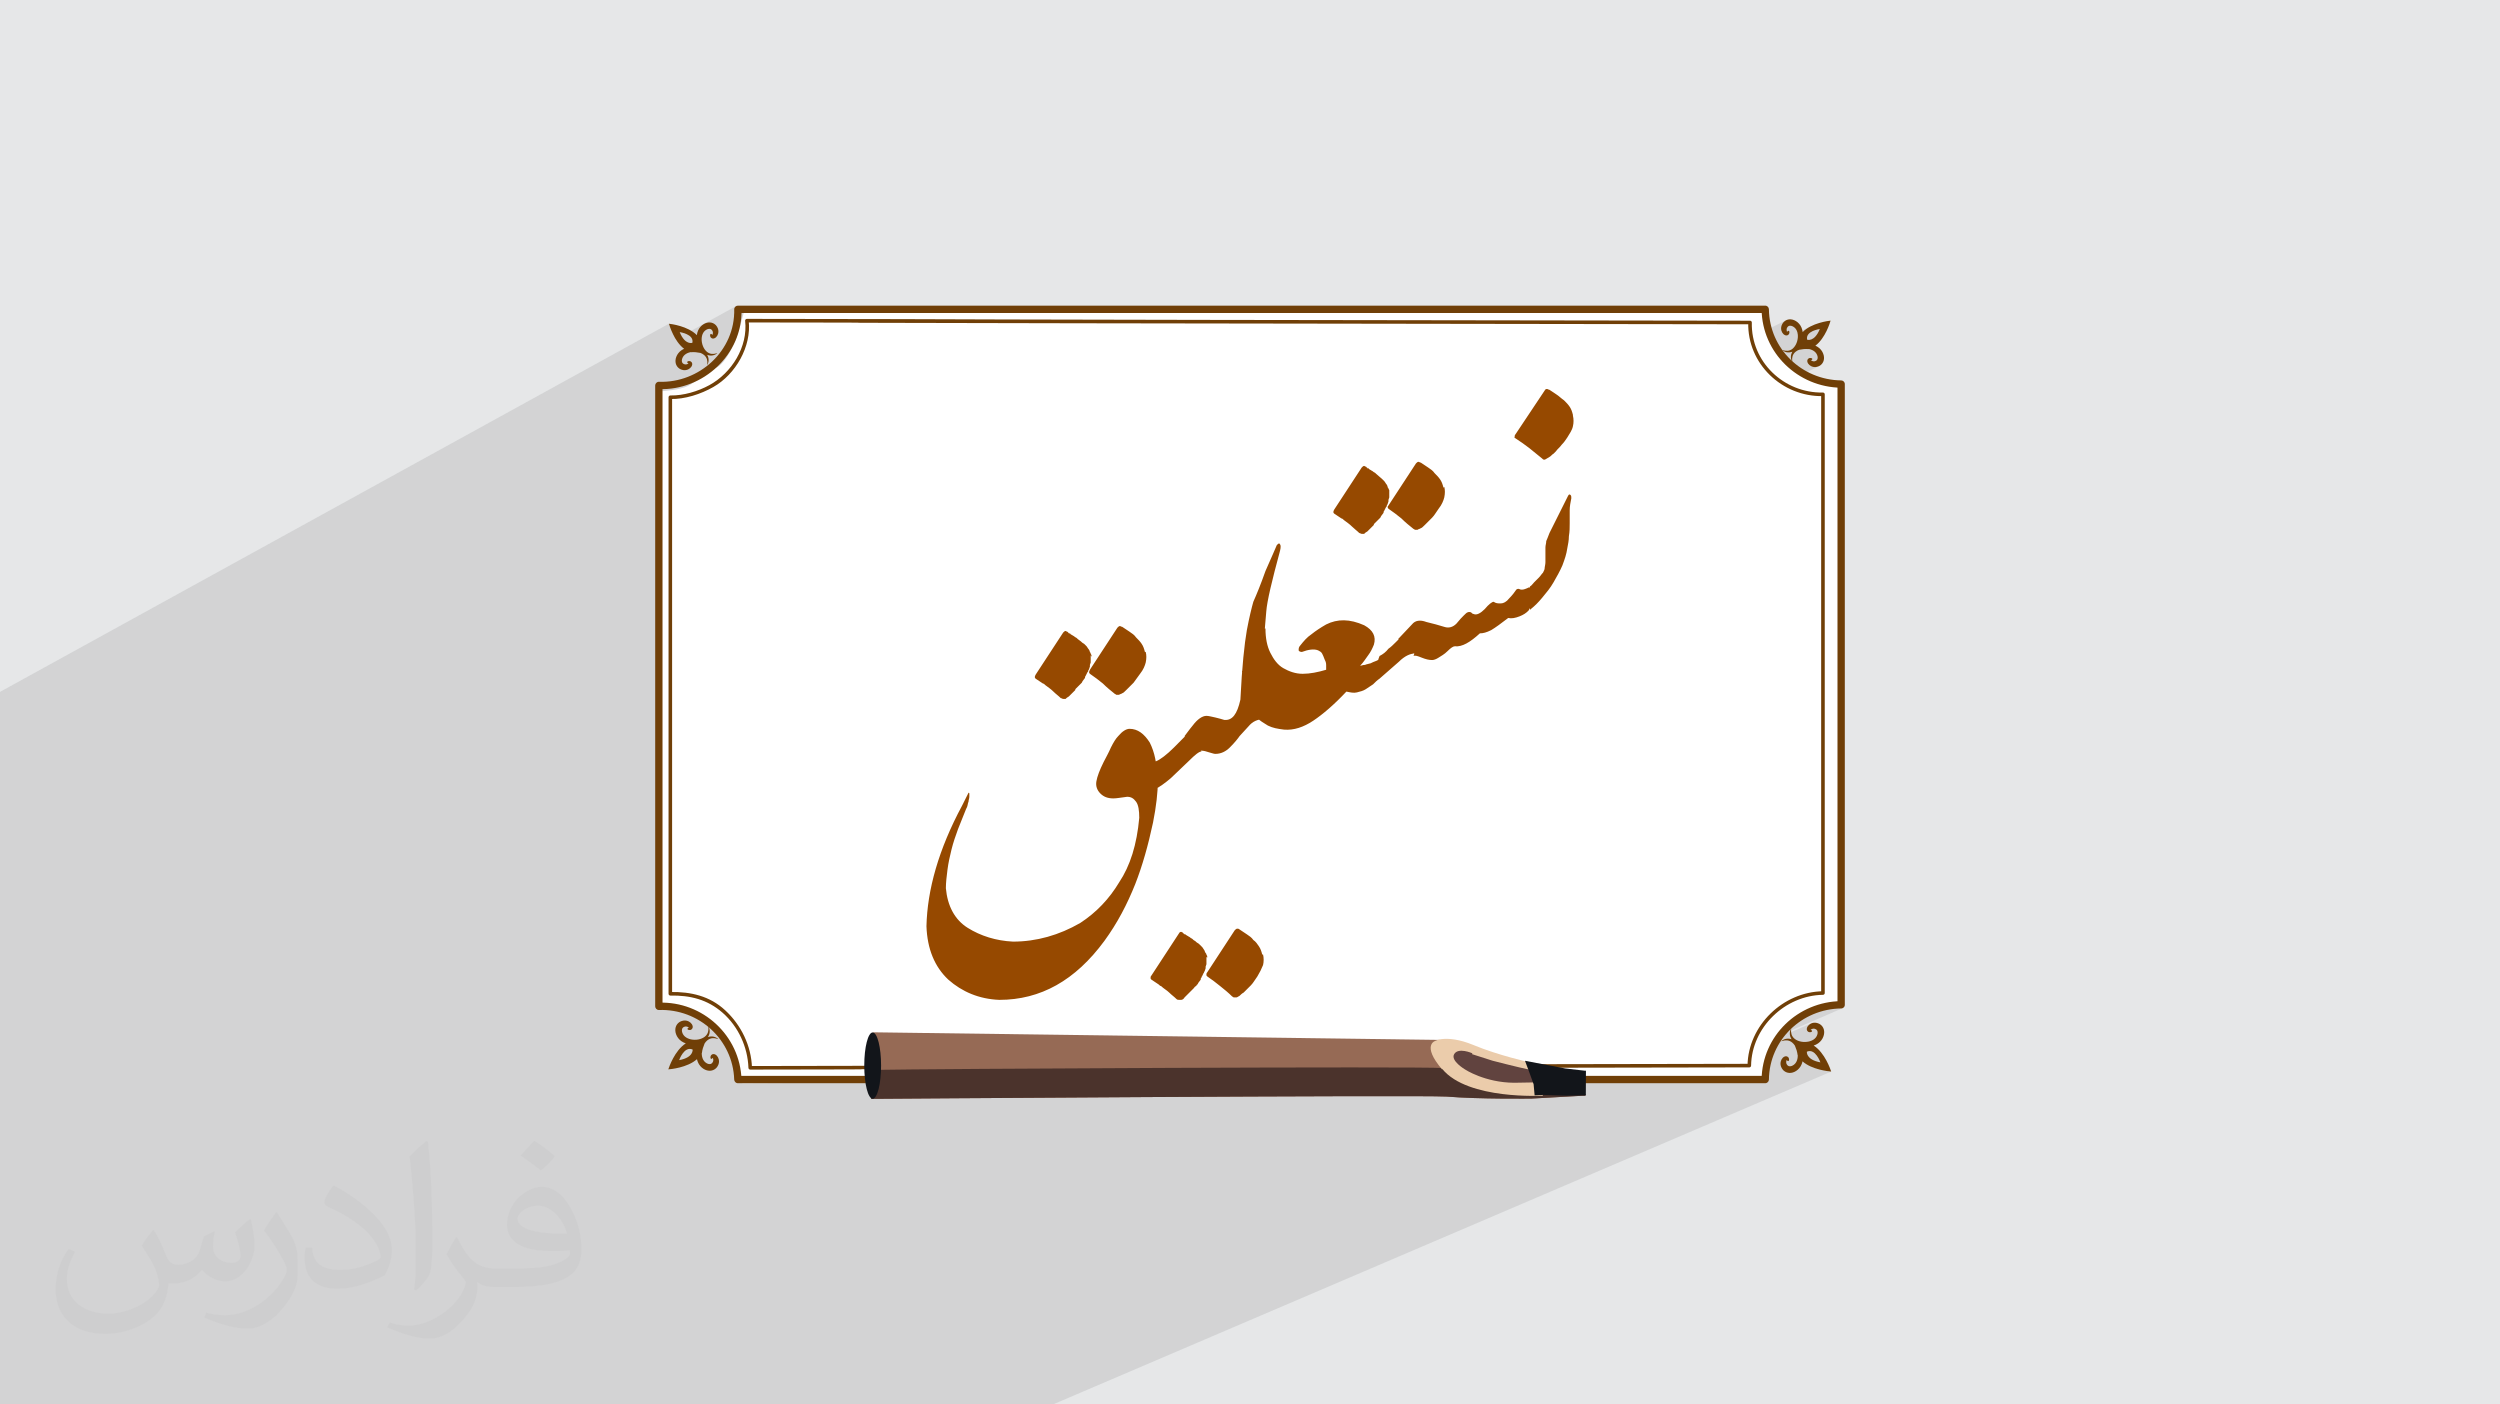 <?xml version="1.0" encoding="UTF-8"?>
<!DOCTYPE svg PUBLIC "-//W3C//DTD SVG 1.1//EN" "http://www.w3.org/Graphics/SVG/1.1/DTD/svg11.dtd">
<!-- Creator: CorelDRAW 2020 (64-Bit) -->
<svg xmlns="http://www.w3.org/2000/svg" xml:space="preserve" width="94.192mm" height="52.917mm" version="1.1" style="shape-rendering:geometricPrecision; text-rendering:geometricPrecision; image-rendering:optimizeQuality; fill-rule:evenodd; clip-rule:evenodd"
viewBox="0 0 9404.92 5283.66"
 xmlns:xlink="http://www.w3.org/1999/xlink"
 xmlns:xodm="http://www.corel.com/coreldraw/odm/2003">
 <defs>
  <style type="text/css">
   <![CDATA[
    .fil12 {fill:#12151A}
    .fil7 {fill:#4B332C}
    .fil11 {fill:#61433F}
    .fil9 {fill:#674B43}
    .fil6 {fill:#966A55}
    .fil0 {fill:#E6E7E8}
    .fil10 {fill:#EBCCAB}
    .fil8 {fill:#EDDDC2}
    .fil3 {fill:white}
    .fil4 {fill:#703F07;fill-rule:nonzero}
    .fil5 {fill:#964900;fill-rule:nonzero}
    .fil2 {fill:#373435;fill-opacity:0.031}
    .fil1 {fill:#2B2A29;fill-opacity:0.102}
   ]]>
  </style>
 </defs>
 <g id="Layer_x0020_1">
  <polygon class="fil0" points="-0,0 9404.92,0 9404.92,5283.66 -0,5283.66 "/>
  <polygon class="fil1" points="3426.47,5283.66 3397.5,5283.66 3371.31,5283.66 3335.66,5283.66 3315.03,5283.66 3314.66,5283.66 3305.71,5283.66 3293.42,5283.66 3292.62,5283.66 3292.59,5283.66 3289.54,5283.66 3285.45,5283.66 3277.05,5283.66 3266.99,5283.66 3236.27,5283.66 3228.42,5283.66 3183.56,5283.66 3143.96,5283.66 3139.52,5283.66 3128.14,5283.66 3128.12,5283.66 3112.01,5283.66 3041,5283.66 3040.91,5283.66 3019.79,5283.66 2939.2,5283.66 2902.89,5283.66 2864.89,5283.66 2863.72,5283.66 2860.69,5283.66 2837.62,5283.66 2833.25,5283.66 2812.74,5283.66 2812.73,5283.66 2802.2,5283.66 2800.87,5283.66 2796.34,5283.66 2725.54,5283.66 2697.17,5283.66 2661.76,5283.66 2636.9,5283.66 2583.02,5283.66 2581.62,5283.66 2579.44,5283.66 2576.45,5283.66 2502.42,5283.66 2493.05,5283.66 2333.03,5283.66 2332.95,5283.66 2332.63,5283.66 2328.49,5283.66 1705.79,5283.66 1344.07,5283.66 1311.45,5283.66 1309.37,5283.66 1298.95,5283.66 1269.37,5283.66 1224.99,5283.66 1159.89,5283.66 1140.19,5283.66 1131.71,5283.66 1128.43,5283.66 1121.92,5283.66 1115.37,5283.66 1112.11,5283.66 1108.86,5283.66 1105.6,5283.66 1092.55,5283.66 1086.06,5283.66 1082.8,5283.66 1081.73,5283.66 1079.54,5283.66 1078.96,5283.66 1078.89,5283.66 1070.27,5283.66 1054.49,5283.66 1048.48,5283.66 1039.21,5283.66 1029.94,5283.66 1020.7,5283.66 1014.77,5283.66 1011.46,5283.66 1008.02,5283.66 1002.21,5283.66 986.98,5283.66 980.96,5283.66 974.96,5283.66 959.77,5283.66 953.78,5283.66 947.79,5283.66 940.93,5283.66 929.84,5283.66 923.86,5283.66 917.88,5283.66 914.66,5283.66 911.9,5283.66 908.67,5283.66 905.94,5283.66 902.72,5283.66 888.01,5283.66 877.23,5283.66 873.31,5283.66 869.97,5283.66 843.94,5283.66 820.57,5283.66 816.83,5283.66 809.32,5283.66 803.21,5283.66 803.05,5283.66 802.65,5283.66 801.59,5283.66 794.44,5283.66 765.58,5283.66 736.74,5283.66 728.06,5283.66 707.96,5283.66 687.85,5283.66 676.42,5283.66 667.77,5283.66 665.01,5283.66 656.36,5283.66 649.88,5283.66 647.69,5283.66 636.28,5283.66 633.61,5283.66 601.83,5283.66 588.16,5283.66 547.47,5283.66 546.05,5283.66 488.74,5283.66 439.1,5283.66 318.05,5283.66 313.17,5283.66 312.26,5283.66 310.37,5283.66 231.81,5283.66 217.06,5283.66 202.69,5283.66 187.29,5283.66 176.97,5283.66 162.66,5283.66 152.42,5283.66 135.9,5283.66 133.13,5283.66 132.96,5283.66 33.25,5283.66 27.59,5283.66 -0,5283.66 -0,5278.61 -0,5273.94 -0,5273.73 -0,5273.54 -0,5273.47 -0,5273.26 -0,5272.52 -0,5271.36 -0,5270.82 -0,5270.36 -0,5264.96 -0,5263.64 -0,5258.74 -0,5257.73 -0,5257.5 -0,5257.43 -0,5257 -0,5256.97 -0,5256.22 -0,5248.74 -0,5245.98 -0,5245.27 -0,5242.84 -0,5238.57 -0,5234.21 -0,5226.51 -0,5222.1 -0,5222.08 -0,5222.05 -0,5222.01 -0,5221.98 -0,5211.93 -0,5199.09 -0,5195.05 -0,5193.25 -0,5186.59 -0,5185.15 -0,5184.51 -0,5184.45 -0,5183.86 -0,5170.01 -0,5169.67 -0,5168.68 -0,5164.61 -0,5161.61 -0,5160.1 -0,5158.11 -0,5145.1 -0,5144.31 -0,5138.41 -0,5128.4 -0,5121.04 -0,5120.85 -0,5119.11 -0,5112.06 -0,5112.04 -0,5110.21 -0,5109.34 -0,5108.82 -0,5108.52 -0,5108.36 -0,5108.12 -0,5107.3 -0,5102.53 -0,5099.64 -0,5099.54 -0,5099.49 -0,5099.32 -0,5088.85 -0,5086.58 -0,5086.41 -0,5077.82 -0,5077.19 -0,5075.05 -0,5074.66 -0,5074.65 -0,5074.48 -0,5070.05 -0,5070.01 -0,5069.93 -0,5066.22 -0,5065.79 -0,5065.13 -0,5065.03 -0,5064.47 -0,5063.67 -0,5062.82 -0,5061.42 -0,5061.38 -0,5061.35 -0,5057.16 -0,5055.27 -0,5052.98 -0,5050.57 -0,5049.54 -0,5047.02 -0,5044.67 -0,5043.54 -0,5043 -0,5041.9 -0,5036.75 -0,5030.87 -0,5030.06 -0,5027.96 -0,5025.74 -0,5024.46 -0,5021.41 -0,5020.92 -0,5020.85 -0,5019.79 -0,5013.88 -0,5012.62 -0,5009.85 -0,5008.66 -0,5008.43 -0,5005.83 -0,5003.56 -0,5002.15 -0,5001.79 -0,5000.96 -0,4998.48 -0,4997.4 -0,4997.37 -0,4996.9 -0,4995.73 -0,4994.68 -0,4994.28 -0,4990.71 -0,4990.38 -0,4989.45 -0,4989.44 -0,4988.42 -0,4988.37 -0,4986.85 -0,4985.73 -0,4984.72 -0,4981.79 -0,4981.07 -0,4980.91 -0,4980.36 -0,4979.66 -0,4979.15 -0,4978.59 -0,4978.24 -0,4977.4 -0,4975.26 -0,4974.96 -0,4971.64 -0,4971.6 -0,4969.15 -0,4969.04 -0,4965.41 -0,4962.93 -0,4961.5 -0,4961.05 -0,4957.95 -0,4955.06 -0,4953.61 -0,4947.45 -0,4941.72 -0,4941.15 -0,4938.75 -0,4932.41 -0,4931.8 -0,4924.37 -0,4922.96 -0,4918.68 -0,4914.5 -0,4903.18 -0,4898.85 -0,4896.12 -0,4895.55 -0,4887.73 -0,4887.04 -0,4873.42 -0,4871.89 -0,4864.49 -0,4853.05 -0,4847.23 -0,4836.98 -0,4835.45 -0,4832.55 -0,4827.05 -0,4824.18 -0,4819.79 -0,4817.8 -0,4816.84 -0,4813.81 -0,4813.62 -0,4805.44 -0,4796.99 -0,4792.58 -0,4789.23 -0,4781.77 -0,4770.73 -0,4768.84 -0,4766.61 -0,4757.11 -0,4753.5 -0,4734.6 -0,4734.45 -0,4733.69 -0,4733.23 -0,4732.55 -0,4722.85 -0,4721.58 -0,4716.21 -0,4713.02 -0,4712.85 -0,4712.83 -0,4712.81 -0,4712.71 -0,4712.49 -0,4709.86 -0,4709.23 -0,4704.15 -0,4702.31 -0,4701.94 -0,4700.27 -0,4699.2 -0,4698.32 -0,4695.32 -0,4694.18 -0,4691.03 -0,4685.48 -0,4685.4 -0,4685.17 -0,4685.08 -0,4684.76 -0,4682.09 -0,4680.89 -0,4679.32 -0,4673.53 -0,4668.46 -0,4664.93 -0,4664.82 -0,4664.63 -0,4658.59 -0,4654.24 -0,4652.19 -0,4651.96 -0,4650.19 -0,4649.28 -0,4649.02 -0,4647.73 -0,4646.95 -0,4645.27 -0,4642.82 -0,4639.47 -0,4638.42 -0,4638.28 -0,4631.81 -0,4626.74 -0,4626.55 -0,4626.04 -0,4625.97 -0,4625.72 -0,4625.66 -0,4625.34 -0,4621.6 -0,4620.63 -0,4618.84 -0,4614.3 -0,4609.99 -0,4609.55 -0,4609.09 -0,4609.04 -0,4607.19 -0,4606.83 -0,4605.82 -0,4603.04 -0,4602.16 -0,4601.6 -0,4600.78 -0,4600.28 -0,4598.9 -0,4597.52 -0,4596.79 -0,4596.13 -0,4596.11 -0,4593.4 -0,4592.82 -0,4590.93 -0,4588.05 -0,4587.88 -0,4586.97 -0,4585.75 -0,4585.34 -0,4585.12 -0,4585.03 -0,4584.3 -0,4583.98 -0,4583.74 -0,4582.35 -0,4580.96 -0,4578.24 -0,4577.76 -0,4576.3 -0,4576.17 -0,4575.91 -0,4575.19 -0,4571.38 -0,4568.66 -0,4568.64 -0,4566.51 -0,4564.53 -0,4563.6 -0,4563.09 -0,4561.61 -0,4560.77 -0,4560.43 -0,4556.32 -0,4552.33 -0,4552.21 -0,4551.44 -0,4549.62 -0,4548.92 -0,4548.27 -0,4548.11 -0,4547.32 -0,4545.99 -0,4545.6 -0,4543.44 -0,4542.92 -0,4541.57 -0,4541.26 -0,4541.25 -0,4540.74 -0,4540.34 -0,4540.24 -0,4539.56 -0,4539.02 -0,4538.9 -0,4538.54 -0,4538.34 -0,4536.23 -0,4535.81 -0,4530.88 -0,4530.09 -0,4528.97 -0,4528.76 -0,4528.2 -0,4526.87 -0,4526.24 -0,4525.53 -0,4523.51 -0,4521.53 -0,4520.28 -0,4515.32 -0,4514.86 -0,4512.59 -0,4512.22 -0,4511.22 -0,4509.86 -0,4508.48 -0,4508.22 -0,4507.14 -0,4505.76 -0,4505.08 -0,4504.41 -0,4504.23 -0,4502.46 -0,4500.25 -0,4498.95 -0,4498.42 -0,4496.25 -0,4494.36 -0,4492.26 -0,4492.13 -0,4491.5 -0,4490.43 -0,4485.85 -0,4485.61 -0,4483.01 -0,4482.95 -0,4482.45 -0,4480.3 -0,4478.49 -0,4473.67 -0,4471.16 -0,4471.01 -0,4470.37 -0,4468.36 -0,4468.07 -0,4467.59 -0,4465.05 -0,4461.91 -0,4460.4 -0,4457.74 -0,4455.3 -0,4455.13 -0,4455.09 -0,4455.08 -0,4454.57 -0,4452.43 -0,4452.42 -0,4449.78 -0,4449.76 -0,4448.91 -0,4444.05 -0,4443.13 -0,4441.67 -0,4441.15 -0,4439.02 -0,4437.87 -0,4436.5 -0,4428.02 -0,4423.92 -0,4423.23 -0,4414.36 -0,4412.61 -0,4411.25 -0,4411.11 -0,4404.78 -0,4404.63 -0,4404.09 -0,4400.66 -0,4399.31 -0,4395.22 -0,4393.85 -0,4389.74 -0,4385.64 -0,4383.65 -0,4380.16 -0,4379.6 -0,4377.11 -0,4375.8 -0,4375.41 -0,4371.42 -0,4362.12 -0,4357.1 -0,4352.79 -0,4347.47 -0,4343.47 -0,4342.14 -0,4338.15 -0,4334.16 -0,4328.83 -0,4328.28 -0,4189.48 -0,4029.33 -0,3783.4 -0,3573.04 -0,3292.67 -0,3217.73 -0,3046.9 -0,3021.84 -0,2958.42 -0,2957.88 -0,2909.91 -0,2909.85 -0,2895.76 -0,2867.39 -0,2857.98 -0,2857.69 -0,2857.34 -0,2856.85 -0,2847.52 -0,2846.57 -0,2844.58 -0,2828.12 -0,2825.67 -0,2820.95 -0,2820.94 -0,2815.38 -0,2813.42 -0,2807.55 -0,2800.56 -0,2800.27 -0,2800.25 -0,2800.06 -0,2796.58 -0,2795.54 -0,2794.36 -0,2793.66 -0,2793.5 -0,2792.78 -0,2791.19 -0,2790.14 -0,2789.53 -0,2787.84 -0,2785.87 -0,2785.35 -0,2783.72 -0,2782.64 -0,2781.42 -0,2781.38 -0,2780.13 -0,2780.12 -0,2779.91 -0,2778.93 -0,2778.84 -0,2772.82 -0,2771.35 -0,2768.12 -0,2765.94 -0,2755.9 -0,2745.51 -0,2745.33 -0,2744.47 -0,2744.42 -0,2741.68 -0,2741.56 -0,2741.36 -0,2740.79 -0,2739.74 -0,2736.29 -0,2735.7 -0,2734.9 -0,2733.1 -0,2729.01 -0,2726.71 -0,2725.57 -0,2724.92 -0,2724.66 -0,2724.59 -0,2724.47 -0,2723.96 -0,2720.28 -0,2720.22 -0,2719.97 -0,2719.05 -0,2718.9 -0,2715.04 -0,2712.21 -0,2711.39 -0,2710.31 -0,2708.03 -0,2706.06 -0,2705.57 -0,2705.16 -0,2704.33 -0,2704.19 -0,2699.21 -0,2697.79 -0,2696.88 -0,2696.05 -0,2696.02 -0,2692 -0,2683.15 -0,2677.99 -0,2674.59 -0,2671.35 -0,2671.24 -0,2670.52 -0,2653.29 -0,2602.96 -0,2602.88 -0,2602.82 -0,2602.8 2516.39,1217.79 2516.41,1217.86 2516.37,1217.88 2516.43,1217.94 2517.92,1222.85 2520.92,1231.66 2525.5,1243.4 2531.7,1257.11 2534.32,1262.01 2557.03,1249.54 2559.38,1249.92 2565.51,1251.19 2574.03,1253.56 2579.48,1255.68 2768.16,1152.19 2766.08,1153.88 2764.35,1155.93 2763.06,1158.28 2762.26,1160.84 2762.02,1163.6 2761.56,1178.97 2789.6,1163.6 2787.87,1165.33 2786.15,1167.04 2784.42,1168.77 2782.7,1170.49 2780.98,1172.22 2779.25,1173.93 2777.53,1175.66 2775.81,1177.39 2788.4,1177.39 2799.34,1171.4 6635.73,1160.99 6636.38,1164.26 6638.17,1173.04 6639.07,1177.39 6640.79,1177.39 6639.24,1178.16 6640.83,1185.81 6644.1,1201.03 6647.72,1217.19 6651.41,1232.74 6652.73,1237.76 6718.46,1205.15 6716.07,1206.55 6713.85,1208.14 6711.82,1209.89 6709.95,1211.73 6709.05,1212.65 6708.3,1213.64 6707.93,1214.14 6707.58,1214.63 6707.22,1215.13 6706.87,1215.63 6706.52,1216.13 6706.18,1216.63 6705.84,1217.13 6705.5,1217.63 6705.23,1218.14 6704.97,1218.64 6704.71,1219.14 6704.46,1219.64 6704.21,1220.15 6703.96,1220.65 6703.72,1221.15 6703.48,1221.65 6703.36,1221.9 6703.25,1222.15 6703.13,1222.4 6703.01,1222.65 6702.9,1222.9 6702.78,1223.15 6702.67,1223.42 6702.56,1223.69 6701.74,1226 6701.14,1228.34 6700.73,1230.66 6700.49,1232.94 6700.42,1235.18 6700.5,1237.38 6700.72,1239.5 6700.89,1240.49 6729.45,1226.34 6730.16,1226.04 6730.91,1225.8 6731.7,1225.61 6732.54,1225.46 6733.44,1225.37 6734.41,1225.33 6735.54,1225.37 6736.81,1225.49 6738.2,1225.72 6739.7,1226.08 6741.3,1226.59 6742.99,1227.27 6744.75,1228.15 6745.65,1228.62 6746.56,1229.14 6747.45,1229.72 6748.35,1230.34 6749.24,1231.01 6750.13,1231.72 6751.01,1232.45 6751.87,1233.24 6752.73,1234.06 6753.56,1234.92 6754.35,1235.83 6755.13,1236.79 6755.87,1237.79 6756.59,1238.84 6757.28,1239.94 6757.94,1241.09 6759.2,1243.5 6760.31,1246.08 6761.24,1248.83 6762.03,1251.71 6762.13,1252.19 6811.02,1228.02 6795.33,1237.47 6781.46,1249.17 6763.16,1258.22 6763.41,1261.01 6763.54,1264.26 6763.49,1266.91 6886.63,1206.06 6886.58,1206.13 6763.49,1266.96 6763.48,1267.55 6763.26,1270.87 6762.96,1273.44 6819.45,1245.53 6829,1241.84 6837.53,1239.45 6843.66,1238.2 6846.01,1237.82 6838.11,1253.92 6829.97,1265.21 6821.99,1272.51 6814.57,1276.66 6743.98,1311.48 6743.36,1312.01 6742.23,1312.9 6741.08,1313.74 6739.93,1314.51 6738.74,1315.23 6737.55,1315.89 6736.35,1316.49 6719.6,1324.75 6720.47,1324.97 6722.95,1325.44 6725.63,1325.77 6726.32,1325.83 6727.03,1325.86 6727.73,1325.88 6728.46,1325.87 6729.19,1325.86 6729.93,1325.84 6730.68,1325.82 6731.44,1325.8 6732.2,1325.7 6732.96,1325.61 6733.74,1325.51 6734.51,1325.4 6735.3,1325.28 6736.09,1325.13 6736.88,1324.95 6737.67,1324.74 6738.32,1324.6 6738.98,1324.43 6739.63,1324.25 6740.28,1324.04 6740.91,1323.82 6741.56,1323.59 6742.22,1323.35 6742.87,1323.1 6742.58,1323.59 6742.29,1324.07 6742.01,1324.55 6741.74,1325.04 6741.48,1325.54 6741.23,1326.04 6741,1326.54 6740.78,1327.05 6740.44,1327.78 6740.12,1328.52 6739.83,1329.27 6739.67,1329.71 6762.94,1318.23 6764.6,1317.44 6766.31,1316.69 6768.04,1315.99 6772.46,1315.17 6776.88,1314.44 6781.3,1313.83 6785.74,1313.37 6790.16,1313.06 6794.58,1312.95 6799.01,1313.04 6803.43,1313.36 6803.58,1313.31 6803.74,1313.26 6803.9,1313.21 6804.06,1313.16 6804.22,1313.11 6804.38,1313.06 6804.54,1313.01 6804.69,1312.96 6804.77,1312.97 6804.83,1312.97 6804.88,1312.98 6804.92,1312.99 6808.07,1313.71 6811.14,1314.59 6814.09,1315.62 6816.93,1316.79 6819.61,1318.09 6822.12,1319.52 6824.45,1321.09 6826.58,1322.77 6827.57,1323.64 6828.52,1324.51 6829.42,1325.41 6830.27,1326.33 6831.06,1327.26 6831.81,1328.21 6832.5,1329.19 6833.15,1330.18 6833.75,1331.16 6834.32,1332.16 6834.85,1333.17 6835.34,1334.17 6835.78,1335.17 6836.18,1336.16 6836.52,1337.15 6836.81,1338.11 6837.35,1340.01 6837.72,1341.79 6837.93,1343.46 6838.01,1345 6837.98,1346.41 6837.87,1347.67 6837.7,1348.79 6837.49,1349.74 6837.22,1350.61 6836.92,1351.4 6836.58,1352.14 6836.2,1352.83 6835.77,1353.48 6835.29,1354.09 6834.76,1354.68 6834.17,1355.25 6834.09,1355.31 6834,1355.38 6833.92,1355.45 6833.84,1355.52 6833.76,1355.59 6833.68,1355.66 6833.61,1355.74 6833.54,1355.81 6833.2,1356.1 6832.81,1356.33 6832.6,1356.45 6832.39,1356.57 6832.19,1356.69 6831.99,1356.81 6831.79,1356.94 6831.6,1357.07 6831.4,1357.21 6831.21,1357.35 6804.28,1370.58 6804.48,1370.8 6805.78,1372.15 6807.17,1373.42 6808.66,1374.61 6810.24,1375.71 6811.91,1376.73 6813.66,1377.66 6815.52,1378.49 6817.47,1379.23 6819.52,1379.85 6821.65,1380.34 6823.87,1380.69 6826.16,1380.88 6828.5,1380.91 6830.92,1380.75 6833.32,1380.39 6833.61,1380.33 6833.89,1380.27 6834.16,1380.2 6834.43,1380.14 6834.69,1380.07 6834.95,1380 6835.22,1379.93 6835.49,1379.87 6836.03,1379.72 6836.57,1379.58 6837.12,1379.43 6837.67,1379.28 6838.21,1379.12 6838.76,1378.97 6839.3,1378.81 6839.83,1378.64 6840.39,1378.4 6840.95,1378.16 6841.51,1377.91 6842.06,1377.66 6842.62,1377.41 6843.18,1377.16 6843.73,1376.9 6844.29,1376.64 6778.66,1408.84 6779.44,1409.32 6787.87,1414.51 6792.6,1417.75 6795.11,1419.08 6799.95,1420.87 6806.76,1423.04 6815.21,1425.5 6824.95,1428.2 6835.64,1431.04 6846.94,1433.98 6858.51,1436.91 6870,1439.78 6881.06,1442.51 6891.37,1445.02 6900.57,1447.24 6905.34,1448.38 6912.57,1444.84 6912.57,1450.1 6914.28,1450.51 6918.12,1451.42 6919.46,1451.74 6920.67,1458.28 6926.35,1458.63 6921.19,1461.15 6931.29,1516.01 6926.35,3766.21 6912.57,3772.18 6912.57,3780 6913.76,3785.83 6916.88,3789.99 6921.29,3792.5 6926.35,3793.33 6931.41,3792.5 6930.54,3792.88 6932.19,3792.52 6734.35,3878.16 6734.28,3878.42 6733.88,3880.36 6733.54,3882.48 6733.3,3884.78 6733.29,3884.91 6813.9,3850.02 6812.01,3850.91 6810.19,3851.91 6808.47,3853 6806.85,3854.17 6805.33,3855.42 6803.9,3856.76 6802.58,3858.18 6801.35,3859.69 6800.23,3861.28 6799.73,3862.12 6799.24,3863 6798.78,3863.91 6798.36,3864.86 6797.99,3865.86 6797.66,3866.89 6797.39,3867.97 6797.18,3869.11 6797.14,3869.4 6797.11,3869.69 6797.08,3869.99 6797.05,3870.28 6797.03,3870.58 6797.02,3870.89 6797.02,3871.21 6797.03,3871.53 6797.03,3871.84 6797.05,3872.15 6797.07,3872.47 6797.11,3872.78 6797.15,3873.1 6797.2,3873.43 6797.26,3873.75 6797.33,3874.07 6797.47,3874.71 6797.66,3875.34 6797.88,3875.96 6798.13,3876.56 6798.42,3877.15 6798.74,3877.71 6798.85,3877.88 6811.09,3872.59 6811.22,3872.61 6811.35,3872.63 6811.49,3872.65 6811.62,3872.68 6811.77,3872.71 6811.92,3872.74 6812.07,3872.77 6812.24,3872.81 6812.43,3872.87 6815.85,3871.39 6816.59,3871.08 6817.36,3870.78 6818.18,3870.5 6819.03,3870.26 6819.9,3870.07 6820.77,3869.91 6821.65,3869.81 6822.53,3869.75 6823.4,3869.75 6824.26,3869.79 6825.1,3869.89 6825.91,3870.03 6826.69,3870.23 6826.78,3870.27 6826.87,3870.3 6826.96,3870.34 6827.06,3870.37 6827.16,3870.4 6827.25,3870.43 6827.34,3870.46 6827.43,3870.49 6827.54,3870.53 6827.66,3870.58 6827.79,3870.64 6827.92,3870.69 6828.05,3870.75 6828.17,3870.81 6828.29,3870.87 6828.4,3870.92 6828.66,3871.03 6828.93,3871.13 6829.19,3871.24 6829.46,3871.34 6829.73,3871.44 6829.99,3871.53 6830.26,3871.63 6830.52,3871.73 6830.72,3871.87 6830.92,3872 6831.12,3872.13 6831.33,3872.26 6831.54,3872.39 6831.75,3872.51 6831.97,3872.63 6832.18,3872.74 6832.64,3872.98 6832.98,3873.28 6833.07,3873.35 6833.15,3873.43 6833.23,3873.5 6833.32,3873.58 6833.4,3873.65 6833.49,3873.72 6833.57,3873.78 6833.66,3873.85 6834.27,3874.42 6834.83,3875.02 6835.33,3875.65 6835.77,3876.32 6836.17,3877.03 6836.53,3877.79 6836.86,3878.61 6837.15,3879.51 6837.4,3880.5 6837.6,3881.64 6837.75,3882.95 6837.8,3884.42 6837.75,3886.02 6837.56,3887.75 6837.21,3889.61 6836.69,3891.59 6836.41,3892.61 6836.06,3893.63 6835.67,3894.66 6835.22,3895.71 6834.72,3896.75 6834.18,3897.8 6833.6,3898.85 6832.98,3899.89 6832.35,3900.93 6831.66,3901.96 6830.92,3902.96 6830.11,3903.95 6829.25,3904.91 6828.34,3905.86 6827.37,3906.79 6826.35,3907.7 6824.16,3909.49 6821.75,3911.16 6819.16,3912.7 6816.39,3914.1 6755.05,3940.55 6755.75,3942.36 6757.3,3946.73 6758.7,3951.13 6759.94,3955.56 6760.97,3960.03 6760.97,3960.04 6823.03,3933.32 6825.23,3932.57 6827.39,3931.74 6829.52,3930.84 6761.03,3960.33 6761.81,3964.55 6762.41,3969.11 6762.49,3969.27 6762.58,3969.42 6762.66,3969.58 6762.75,3969.73 6762.84,3969.88 6762.92,3970.04 6763.01,3970.19 6763.09,3970.35 6763.09,3970.4 6763.1,3970.44 6763.1,3970.49 6763.1,3970.53 6763.08,3971.36 6797.37,3956.6 6808.7,3954.17 6818.76,3956.75 6827.44,3962.89 6834.7,3971.15 6840.47,3980.08 6844.68,3988.25 6847.25,3994.21 6848.12,3996.52 6811.82,4012.1 6812.21,4012.3 6829.18,4018.96 6845.78,4023.86 6861.01,4027.27 6873.9,4029.46 6883.5,4030.66 6888.81,4031.14 6888.85,4031.17 6888.86,4031.17 6888.92,4031.15 6888.86,4031.18 6888.92,4031.22 3960.77,5283.66 3960.62,5283.66 3960.6,5283.66 3960.5,5283.66 3847.46,5283.66 3834.52,5283.66 3827.38,5283.66 3825.04,5283.66 3824.78,5283.66 3787.06,5283.66 3781.94,5283.66 3781.16,5283.66 3778.18,5283.66 3776.84,5283.66 3776.71,5283.66 3776.36,5283.66 3775.27,5283.66 3773.43,5283.66 3771.43,5283.66 3763.66,5283.66 3759.36,5283.66 3752.67,5283.66 3747.23,5283.66 3741.23,5283.66 3725.84,5283.66 3725.25,5283.66 3725.19,5283.66 3714.09,5283.66 3712.32,5283.66 3711.93,5283.66 3711.8,5283.66 3708.95,5283.66 3708.63,5283.66 3701.51,5283.66 3688.44,5283.66 3687.75,5283.66 3678.94,5283.66 3675.31,5283.66 3641.28,5283.66 3640.33,5283.66 3635.82,5283.66 3631.75,5283.66 3625.18,5283.66 3623.09,5283.66 3619.25,5283.66 3611.02,5283.66 3610.84,5283.66 3589.82,5283.66 3585.41,5283.66 3570.1,5283.66 3569.67,5283.66 3568.38,5283.66 3568.24,5283.66 3567.92,5283.66 3567.28,5283.66 3566.35,5283.66 3563.46,5283.66 3562.67,5283.66 3559.87,5283.66 3559.65,5283.66 3558.98,5283.66 3557.17,5283.66 3555.94,5283.66 3553.38,5283.66 3549.32,5283.66 3549,5283.66 3548.95,5283.66 3548.91,5283.66 3548.4,5283.66 3548.09,5283.66 3546.76,5283.66 3546.56,5283.66 3542.37,5283.66 3539.73,5283.66 3537.04,5283.66 3535.9,5283.66 3535.15,5283.66 3531.47,5283.66 3531.32,5283.66 3526.3,5283.66 3517.73,5283.66 3512.42,5283.66 3501.17,5283.66 3501.02,5283.66 3487.61,5283.66 3486.85,5283.66 3484.91,5283.66 3481.92,5283.66 3472.31,5283.66 3443.02,5283.66 3434.69,5283.66 "/>
  <path class="fil2" d="M578.49 4627.69c17.95,27.21 29.6,53.36 40.96,82.43 8.45,16.91 12.93,48.09 52.57,48.09 11.61,0 28.28,-3.42 43.06,-11.61 16.63,-8.73 29.32,-21.94 35.94,-42l15.85 -53.36 38.57 -19.02 2.64 2.64c-5.27,20.09 -6.59,39.36 -6.59,54.43 0,44.63 38.57,61.56 69.22,61.56 17.95,0 34.09,-8.73 34.09,-25.11 0,-21.13 -8.98,-57.06 -20.62,-89.29 17.95,-17.95 35.94,-35.94 56.53,-50.47l3.17 1.6c8.98,38.04 14,75.56 14,100.66 0,24.57 -10.83,51.79 -19.81,69.49 -18.49,34.87 -51.25,62.62 -90.87,62.62 -30.1,0 -63.65,-15.07 -86.66,-43.06l-1.32 0c-21.66,26.96 -55.22,51.25 -108.86,51.25l-16.63 0c-2.64,35.41 -10.29,60.49 -21.94,82.95 -31.95,62.34 -126.81,106.47 -216.1,106.47 -124.17,0 -186.51,-71.59 -186.51,-166.96 0,-58.91 19.27,-113.6 48.88,-152.42l24.29 10.04c-18.49,35.41 -30.91,68.68 -30.91,101.45 0,89.29 72.66,131.83 156.4,131.83 77.68,0 173.83,-49.41 191.28,-106.72 -6.59,-62.62 -30.1,-91.93 -66.04,-148.99 10.83,-19.02 24.83,-38.04 42.28,-58.38l3.17 0 0 0 0 0 -0.02 -0.09zm1432.13 -336.04c26.15,16.39 51.79,35.66 76.87,57.85 -14,19.81 -31.45,37.79 -53.11,53.64 -25.11,-20.34 -50.19,-37.79 -75.84,-56.27 17.42,-19.55 34.62,-38.29 52.04,-55.22l0 0 0 0 0 0 0 0 0 0 0.03 0zm13.47 244.11c-42.28,0 -76.87,27.75 -76.87,48.34 0,44.13 84.53,57.85 185.72,57.31 -12.68,-51.79 -57.06,-105.68 -108.86,-105.68l0.01 0.03zm-94.86 236.19c54.96,0 103.04,-1.6 139.74,-10.83 40.96,-10.29 75.56,-30.91 75.56,-45.17 0,-3.7 0,-8.19 -1.32,-11.89 -22.98,2.11 -49.41,2.11 -72.38,2.11 -74.49,0 -131.55,-16.91 -154.02,-58.66 -5.55,-11.61 -9.51,-24.57 -9.51,-39.36 0,-40.43 17.42,-79.79 48.09,-107 25.61,-22.45 53.89,-36.44 82.67,-36.44 52.04,0 93.51,41.75 122.57,107.54 15.85,35.94 26.68,77.4 26.68,129.72 0,34.87 -9.51,64.19 -31.17,85.85 -40.43,39.11 -114.92,53.89 -229.04,53.89l-51.79 0 0 0 -13.47 0c-28.28,0 -48.62,-5.02 -64.72,-17.42l-2.64 0c0.79,6.59 1.32,12.93 1.32,19.02 0,25.61 -8.45,58.38 -25.61,84.53 -50.72,75.3 -105.68,108.04 -153.24,108.04 -48.09,0 -107,-18.49 -160.11,-42.54l9.51 -18.49c17.17,7.13 40.96,11.89 73.7,11.89 85.85,0 198.66,-82.43 212.66,-163 -3.17,-6.59 -8.98,-15.32 -17.17,-24.57 -25.11,-29.85 -40.96,-54.68 -55.75,-80.83 12.68,-25.11 24.29,-45.17 35.13,-63.4l4.49 -0.53c36.72,74.77 69.99,117.55 144.23,117.55l11.61 0 0 0 53.89 0 0 0 0 0 0 0 0 0 0 0 0.09 0.01zm-371.98 79c6.34,-34.34 6.87,-72.91 6.87,-108.86l0 -53.36c0,-99.6 -12.68,-244.36 -22.98,-338.68 17.95,-19.27 43.06,-42 62.87,-57.31l5.81 1.6c13.47,118.62 16.63,256 16.63,383.06 0,33.3 -1.32,65.79 -4.49,89.55 -1.85,30.1 -19.27,52.83 -56.53,87.7l-8.19 -3.7zm-382.8 -157.19c1.85,46.77 24.83,83.49 105.15,83.49 49.93,0 92.19,-12.93 138.96,-35.13 8.45,-3.7 12.93,-8.73 12.93,-12.93 0,-29.32 -22.45,-68.15 -60.23,-103.55 -36.72,-33.3 -85.34,-62.62 -130.76,-82.18 -15.6,-6.59 -20.62,-13.47 -20.62,-20.09 0,-13.47 17.95,-41.75 32.77,-62.09l5.02 -0.53c52.04,27.21 110.17,67.64 153.24,112.53 39.11,41.47 63.4,83.49 63.4,129.19 0,33.81 -10.29,65.51 -26.96,95.11 -57.06,28.79 -117.83,50.72 -178.06,50.72 -73.17,0 -123.1,-34.34 -123.1,-114.92 0,-8.73 0,-22.19 3.17,-39.64l25.11 0 0 0 0 0 0 0 0 0 0 0 -0.02 0zm-132.37 -132.9l45.45 73.45c16.63,27.21 32.23,56.81 32.23,103.55l0 59.7c0,48.34 -30.91,100.13 -80.83,151.38 -39.11,34.62 -73.7,49.41 -105.68,49.41 -47.55,0 -101.98,-14.79 -164.85,-41.75l7.13 -18.49c19.81,5.27 42.79,9.77 71.06,9.77 90.36,-0.53 182.8,-66.57 225.08,-147.15 5.02,-9.26 6.87,-17.95 6.87,-24.04 0,-9.26 -5.02,-19.55 -8.98,-28.79 -22.98,-43.31 -48.62,-82.95 -76.87,-119.68 14.79,-23.25 29.6,-45.7 45.7,-67.9l3.7 0.53 0 0 0 0 0 0 0 0 0 0 -0.02 0.01z"/>
  <g id="_2467478055456">
   <g>
    <path class="fil3" d="M2799.34 1171.4l3836.39 -10.4c0,0 14.87,75.14 22.3,94.95 7.43,19.81 49.73,75.51 59.44,100.72 9.71,25.21 68.52,55.33 75.13,61.1 6.61,5.77 126.87,33.99 126.87,33.99l11.82 64.27 -4.93 2250.19c0,0 -106.52,30.04 -117.25,37.48 -10.73,7.44 -108.98,76.78 -111.45,86.69 -2.48,9.91 -44.59,65.23 -45.41,81.74 -0.82,16.51 -18.34,82.24 -18.34,82.24l-698.25 6.1 -3143.61 14.58c0,0 -11.36,-57.37 -14.87,-66.46 -3.5,-9.09 -8.88,-38.18 -11.14,-41.49 -2.27,-3.3 -71.59,-99.27 -87.69,-108.77 -16.1,-9.5 -121.83,-59.95 -149.02,-62.34 -27.2,-2.39 -36.33,-2.88 -38.8,-6.6 -2.48,-3.72 -6.18,-1592.95 -6.18,-1592.95l4 -724.78c0,0 68.66,-3.32 101.68,-20.67 33.02,-17.34 69,-53.86 100.72,-66.05 31.72,-12.19 56.15,-61.09 71,-92.46 14.86,-31.37 37.61,-121.08 37.61,-121.08z"/>
    <path class="fil4" d="M6940.12 3780c0,-231.62 0,-2103.53 0,-2335.15 0,-7.58 -6.23,-13.68 -13.77,-13.78 -147.77,-1.88 -269.83,-118.47 -271.78,-267.47 -0.1,-7.52 -6.2,-13.79 -13.79,-13.79 -97.01,0 -194.03,0 -291.05,0 -247.37,0 -494.74,0 -742.12,0 -332.21,0 -664.42,0 -996.63,0 -351.54,0 -214.34,0 -565.88,0 -305.35,0 -277.01,0 -582.36,0 -193.66,0 -387.3,0 -580.95,0 -35.34,0 -70.66,0 -105.99,0 -7.37,0 -13.98,6.27 -13.79,13.79 3.98,155.27 -131.19,278 -283.43,272.68 -7.52,-0.26 -13.79,6.48 -13.79,13.79 0,231.82 0,2103.91 0,2335.73 0,7.32 6.27,14.06 13.79,13.79 149.87,-5.22 278.5,110.87 283.43,261.65 0.25,7.51 6.08,13.79 13.79,13.79 97.01,0 194.04,0 291.05,0 247.38,0 161.05,0 408.42,0 332.21,0 175.68,0 507.89,0 351.54,0 703.09,0 1054.63,0 305.34,0 610.7,0 916.04,0 193.66,0 387.3,0 580.95,0 35.34,0 70.66,0 105.99,0 7.59,0 13.69,-6.27 13.79,-13.79 1.95,-148.99 124.01,-265.6 271.78,-267.47 17.77,-0.22 17.77,-27.8 0,-27.57 -162.81,2.06 -297.21,131 -299.36,295.03 4.6,-4.59 9.2,-9.2 13.79,-13.78 -97.01,0 -194.03,0 -291.05,0 -247.37,0 -494.74,0 -742.12,0 -332.21,0 -664.42,0 -996.63,0 -351.54,0 -214.34,0 -565.88,0 -305.35,0 -277.01,0 -582.36,0 -193.66,0 -387.3,0 -580.95,0 -35.34,0 -70.66,0 -105.99,0 4.6,4.58 9.19,9.19 13.79,13.78 -5.4,-165.32 -145.85,-294.99 -311.01,-289.22 4.59,4.58 9.2,9.19 13.78,13.78 0,-231.82 0,-2103.91 0,-2335.73 -4.58,4.59 -9.19,9.2 -13.78,13.79 166.87,5.82 315.37,-130.46 311.01,-300.26 -4.6,4.59 -9.19,9.19 -13.79,13.79 97.01,0 194.04,0 291.05,0 247.38,0 161.05,0 408.42,0 332.21,0 175.68,0 507.89,0 351.54,0 703.09,0 1054.63,0 305.34,0 610.7,0 916.04,0 193.66,0 387.3,0 580.95,0 35.34,0 70.66,0 105.99,0 -4.59,-4.6 -9.19,-9.2 -13.79,-13.79 2.15,164.04 136.54,292.98 299.36,295.03 -4.57,-4.59 -9.21,-9.19 -13.78,-13.79 0,231.63 0,2103.54 0,2335.15 0,17.77 27.55,17.77 27.55,0z"/>
    <path class="fil4" d="M6864.64 3735.82c0,-202.19 0,-2050.17 0,-2252.37 0,-3.61 -3.04,-6.78 -6.69,-6.72 -146.55,2.73 -271.22,-115.2 -267.65,-263.5 0.09,-3.66 -3.13,-6.71 -6.72,-6.72 -98.89,-0.15 -197.78,-0.3 -296.67,-0.45 -251.07,-0.37 -502.14,-0.75 -753.2,-1.13 -334.85,-0.5 -669.71,-1.01 -1004.56,-1.51 -350.24,-0.53 -397.87,-1.05 -748.11,-1.58 -297.24,-0.45 -102.49,-0.89 -399.73,-1.34 -175.83,-0.27 -331.7,-0.53 -507.53,-0.79 -21.29,-0.04 -42.59,-0.07 -63.88,-0.11 -3.34,0 -7.13,3.09 -6.72,6.73 11.1,98.37 -50.58,196.57 -134.51,242.51 -42.84,23.45 -97.49,39.79 -146.92,38.9 -3.66,-0.06 -6.72,3.12 -6.72,6.73 0,199.45 0,2044.65 0,2244.1 0,3.61 3.06,6.78 6.72,6.72 74.57,-1.27 139.44,14.43 196.74,64.71 58.92,51.69 94.41,129.08 97.09,207.06 0.12,3.66 2.96,6.73 6.72,6.72 99.14,-0.17 198.28,-0.35 297.42,-0.53 251.55,-0.46 -8.86,-0.91 242.7,-1.37 335.14,-0.61 367.68,-1.22 702.84,-1.82 349.94,-0.64 699.89,-1.27 1049.83,-1.9 295.92,-0.54 591.85,-1.08 887.79,-1.62 173.11,-0.31 346.22,-0.62 519.32,-0.94 19.54,-0.03 39.08,-0.06 58.62,-0.1 3.7,0 6.66,-3.05 6.72,-6.72 2.23,-143.99 127.7,-264.11 270.41,-266.27 8.63,-0.12 8.63,-13.56 0,-13.43 -150.06,2.26 -281.51,128.37 -283.86,279.7 2.25,-2.25 4.49,-4.48 6.73,-6.72 -99.15,0.18 -198.28,0.36 -297.43,0.54 -251.54,0.45 -503.09,0.91 -754.64,1.36 -335.15,0.61 -670.31,1.22 -1005.45,1.83 -349.94,0.63 -397.28,1.26 -747.22,1.9 -295.93,0.54 -99.89,1.07 -395.81,1.61 -173.11,0.31 -326.25,0.63 -499.35,0.94 -19.55,0.03 -39.08,0.07 -58.62,0.1 2.24,2.25 4.47,4.48 6.72,6.72 -2.86,-82.88 -40.29,-160.48 -101.02,-216.55 -58.2,-53.75 -129.27,-69.96 -206.26,-68.66 2.25,2.25 4.48,4.48 6.72,6.72 0,-199.45 0,-2044.65 0,-2244.1 -2.24,2.24 -4.47,4.47 -6.72,6.72 55.24,0.99 114.44,-18.34 161.82,-45.27 83.82,-47.64 144.05,-152.08 133.05,-249.59 -2.24,2.24 -4.47,4.47 -6.72,6.72 98.89,0.14 197.78,0.3 296.67,0.45 251.06,0.37 -9.81,0.75 241.25,1.12 334.85,0.51 367.1,1.02 701.95,1.52 350.24,0.53 700.48,1.05 1050.72,1.58 297.24,0.45 594.48,0.89 891.71,1.34 175.83,0.27 351.67,0.53 527.5,0.79 21.29,0.04 42.59,0.07 63.88,0.1 -2.25,-2.24 -4.48,-4.48 -6.72,-6.72 -3.73,155.46 127.41,279.81 281.09,276.94 -2.29,-2.24 -4.51,-4.47 -6.74,-6.72 0,202.2 0,2050.18 0,2252.37 0,8.68 13.43,8.68 13.43,0z"/>
    <path class="fil4" d="M6798.44 1277.94c-7.41,-32.9 47.57,-40.12 47.57,-40.12 -20.4,50.07 -47.57,40.12 -47.57,40.12zm62.32 77.88c1.94,-7.14 1.66,-16.52 -2.01,-25.5 -1.66,-4.56 -4.22,-9.02 -7.48,-13.25 -3.27,-4.27 -7.49,-8.18 -12.17,-11.29 -3.04,-2.11 -6.35,-3.83 -9.78,-5.29 37.65,-28.27 55.32,-87.25 57.26,-94.28l0.11 -0.08 -0.06 0 0 -0.06 -0.05 0.07c-7.49,0.8 -71.49,8.59 -105.12,43.03 -0.65,-5.92 -2.08,-11.73 -4.47,-17.19 -2.21,-5.18 -5.25,-10.07 -8.85,-14.04 -3.55,-4 -7.45,-7.35 -11.62,-9.87 -8.15,-5.23 -17.31,-7.25 -24.68,-6.72 -7.35,0.39 -14.91,3.66 -20.02,8.54l-1.87 1.84 -0.9 0.93 -0.75 0.99c-0.98,1.32 -1.92,2.66 -2.81,3.98 -0.73,1.35 -1.38,2.7 -2.02,4.02 -0.31,0.69 -0.63,1.29 -0.92,2.04l-0.82 2.32c-1.87,6.25 -1.61,12.38 -0.2,17.53 1.46,5.17 3.93,9.55 7.51,13.1 1.82,1.76 3.94,3.36 6.78,4.41 0.72,0.25 1.42,0.48 2.26,0.61 0.77,0.16 1.59,0.25 2.46,0.23 1.67,0.02 3.41,-0.41 4.81,-1.08 2.89,-1.42 4.24,-3.45 5.1,-5.05 0.75,-1.62 1.06,-3.02 1.2,-4.22 0.3,-4.73 -1.21,-6.9 -2.75,-7.23 -1.67,-0.37 -3.51,1.53 -5.86,3.52 -0.41,0.31 -0.82,0.55 -1.21,0.75 0.1,-0.3 0.22,-0.63 0.41,-1.01 0.35,-0.58 0.2,-0.42 0.25,-0.56 0.03,-0.03 -0.02,-0.21 -0.04,-0.3 -0.06,-0.24 -0.17,-0.54 -0.29,-0.91 -0.5,-1.46 -1.04,-3.71 -1.01,-5.98 0.02,-2.31 0.52,-4.55 1.48,-6.38 0.15,-0.23 0.28,-0.45 0.41,-0.68 0.13,-0.24 0.4,-0.56 0.58,-0.85 0.41,-0.58 0.8,-1.2 1.17,-1.8 0.46,-0.45 0.9,-0.92 1.3,-1.41l0.3 -0.37 0.36 -0.24c0.22,-0.17 0.45,-0.35 0.66,-0.54 1.78,-1.32 3.54,-2 6.02,-2.19 2.4,-0.17 6.53,0.17 11.31,2.78 2.41,1.18 4.83,2.96 7.12,5.09 2.34,2.12 4.33,4.71 6.07,7.85 3.56,6.16 5.49,14.44 5.6,23.16 0.07,8.74 -1.67,17.9 -4.97,26.13 -3.31,8.24 -8.18,15.6 -14.1,20.68 -2.92,2.61 -6.1,4.59 -9.33,5.97 -1.59,0.79 -3.25,1.19 -4.83,1.71 -1.61,0.32 -3.19,0.72 -4.73,0.84 -6.19,0.62 -11.52,-0.43 -15.14,-1.38 -3.61,-1.03 -5.7,-1.71 -5.88,-1.39 -0.17,0.31 1.47,1.79 4.86,3.86 3.41,1.98 8.83,4.42 16.21,5.09 1.84,0.19 3.77,0.08 5.81,0.03 2,-0.27 4.13,-0.44 6.23,-1.06 1.75,-0.35 3.45,-0.99 5.2,-1.65 -0.79,1.3 -1.53,2.59 -2.09,3.95 -0.99,1.94 -1.56,3.99 -2.19,5.9 -0.44,1.97 -0.91,3.85 -1.06,5.68 -0.73,7.34 0.63,13.1 1.91,16.82 1.38,3.72 2.49,5.61 2.77,5.52 0.41,-0.12 0.17,-2.33 -0.13,-6.06 -0.24,-3.73 -0.24,-9.15 1.52,-15.08 0.41,-1.49 1.1,-2.96 1.71,-4.46 0.82,-1.46 1.52,-3 2.59,-4.4 1.94,-2.9 4.48,-5.63 7.58,-8 3.57,-2.86 7.88,-5.19 12.57,-6.99 11.77,-2.31 23.6,-3.8 35.39,-2.63 0.4,-0.12 0.86,-0.28 1.26,-0.4 0.12,0.01 0.17,0.02 0.23,0.03 8.52,1.72 16.29,5.14 21.66,9.78 2.75,2.3 4.91,4.73 6.57,7.41 1.66,2.64 2.98,5.36 3.66,7.94 1.71,5.18 1.26,9.31 0.68,11.62 -0.68,2.41 -1.66,4 -3.31,5.51 -0.22,0.17 -0.45,0.36 -0.63,0.56l-0.34 0.29 -0.4 0.23c-0.57,0.31 -1.09,0.64 -1.6,1.02 -0.69,0.25 -1.38,0.51 -2,0.8 -0.35,0.13 -0.69,0.33 -0.98,0.42 -0.23,0.08 -0.46,0.17 -0.74,0.27 -1.95,0.6 -4.28,0.68 -6.52,0.26 -2.23,-0.4 -4.34,-1.35 -5.71,-2.11 -0.34,-0.19 -0.57,-0.36 -0.8,-0.46 -0.11,-0.04 -0.29,-0.12 -0.29,-0.12 -0.17,0.04 0,-0.07 -0.63,0.16 -0.4,0.12 -0.74,0.18 -1.08,0.23 0.28,-0.36 0.63,-0.71 0.97,-1.06 2.4,-1.94 4.63,-3.39 4.57,-5.1 0,-1.57 -1.89,-3.45 -6.57,-4.04 -1.21,-0.09 -2.64,-0.05 -4.4,0.38 -1.72,0.55 -3.94,1.5 -5.89,4.06 -0.91,1.25 -1.67,2.9 -1.96,4.53 -0.19,0.85 -0.26,1.67 -0.25,2.46 -0.02,0.84 0.07,1.58 0.18,2.33 0.5,2.98 1.69,5.38 3.06,7.49 2.81,4.18 6.69,7.43 11.49,9.83 4.8,2.35 10.74,3.75 17.25,3.09l2.41 -0.36c0.8,-0.15 1.43,-0.35 2.17,-0.52 1.43,-0.39 2.92,-0.78 4.34,-1.23 1.49,-0.63 2.98,-1.3 4.45,-2.01l1.09 -0.55 1.09 -0.71 2.17 -1.5c5.72,-4.11 10.34,-10.91 12.12,-18.06z"/>
    <path class="fil4" d="M6797.37 3956.6c31.89,-14.43 50.75,39.92 50.75,39.92 -55.16,-10.2 -50.75,-39.92 -50.75,-39.92zm-66.06 79.7c7.66,0.44 17.14,-1.82 25.5,-7.38 4.28,-2.68 8.27,-6.21 11.88,-10.42 3.67,-4.17 6.75,-9.31 8.94,-14.71 1.49,-3.56 2.57,-7.28 3.32,-11.05 36.65,32.33 100.26,37.86 107.86,38.4l0.11 0.08c-0.06,-0.02 -0.06,-0.05 -0.06,-0.05l0.06 -0.02 -0.06 -0.08c-2.4,-7.4 -23.76,-70.8 -65.83,-97.75 5.89,-1.91 11.49,-4.58 16.57,-8.17 4.8,-3.32 9.09,-7.45 12.4,-11.94 3.31,-4.44 5.88,-9.12 7.54,-13.88 3.6,-9.38 3.77,-19.12 1.66,-26.5 -1.94,-7.39 -6.85,-14.37 -12.85,-18.55l-2.29 -1.51 -1.15 -0.73 -1.14 -0.55c-1.55,-0.71 -3.09,-1.39 -4.63,-2.02 -1.54,-0.44 -3.03,-0.82 -4.51,-1.2 -0.8,-0.17 -1.43,-0.37 -2.29,-0.51l-2.52 -0.33c-6.74,-0.6 -12.91,0.97 -17.82,3.47 -4.97,2.57 -8.92,6 -11.77,10.37 -1.4,2.21 -2.59,4.72 -3.06,7.83 -0.1,0.78 -0.19,1.54 -0.15,2.42 0,0.82 0.1,1.67 0.3,2.55 0.32,1.7 1.12,3.38 2.11,4.66 2.06,2.64 4.39,3.58 6.17,4.12 1.83,0.42 3.31,0.44 4.57,0.33 4.85,-0.69 6.74,-2.68 6.74,-4.3 0.06,-1.77 -2.29,-3.26 -4.8,-5.22 -0.4,-0.35 -0.74,-0.72 -1.03,-1.08 0.35,0.05 0.69,0.11 1.15,0.22 0.68,0.23 0.46,0.12 0.63,0.13 0,0 0.23,-0.06 0.28,-0.11 0.23,-0.1 0.52,-0.28 0.86,-0.48 1.38,-0.81 3.54,-1.83 5.89,-2.28 2.34,-0.48 4.74,-0.43 6.8,0.16 0.23,0.1 0.51,0.19 0.74,0.26 0.29,0.1 0.69,0.3 0.97,0.43 0.69,0.29 1.43,0.55 2.12,0.81 0.52,0.37 1.09,0.71 1.66,1.01l0.46 0.24 0.34 0.3c0.23,0.2 0.46,0.4 0.69,0.57 1.72,1.53 2.75,3.18 3.48,5.66 0.69,2.4 1.2,6.67 -0.46,12.08 -0.68,2.69 -2,5.53 -3.71,8.3 -1.6,2.83 -3.82,5.39 -6.63,7.82 -5.54,4.92 -13.54,8.62 -22.4,10.55 -8.87,1.91 -18.55,2.08 -27.62,0.44 -9.06,-1.64 -17.55,-5.03 -23.96,-9.98 -3.27,-2.42 -5.95,-5.23 -8.03,-8.22 -1.14,-1.46 -1.89,-3.06 -2.75,-4.55 -0.67,-1.57 -1.41,-3.1 -1.86,-4.63 -1.92,-6.16 -1.98,-11.8 -1.78,-15.69 0.29,-3.87 0.54,-6.15 0.17,-6.26 -0.34,-0.11 -1.5,1.87 -2.9,5.75 -1.3,3.88 -2.64,9.91 -1.77,17.54 0.18,1.9 0.7,3.85 1.2,5.91 0.68,1.98 1.3,4.11 2.37,6.12 0.73,1.7 1.74,3.3 2.77,4.93 -1.48,-0.53 -2.95,-1.01 -4.44,-1.29 -2.19,-0.6 -4.39,-0.75 -6.46,-0.99 -2.1,-0.03 -4.11,-0.11 -6,0.12 -7.61,0.8 -13.18,3.39 -16.69,5.48 -3.49,2.18 -5.18,3.69 -5.03,3.96 0.22,0.38 2.41,-0.32 6.13,-1.42 3.74,-1.02 9.25,-2.17 15.65,-1.62 1.59,0.1 3.24,0.5 4.9,0.81 1.65,0.52 3.35,0.91 5,1.7 3.35,1.36 6.68,3.36 9.73,6.02 3.64,3.04 6.94,6.91 9.75,11.3 4.82,11.48 8.83,23.18 10.09,35.41 0.22,0.42 0.46,0.82 0.68,1.24 0,0.06 0.01,0.12 0.01,0.18 0.04,9.04 -1.81,17.65 -5.38,24.1 -1.76,3.28 -3.76,6 -6.15,8.23 -2.33,2.26 -4.82,4.15 -7.29,5.41 -4.91,2.79 -9.2,3.21 -11.68,3.08 -2.59,-0.15 -4.42,-0.84 -6.29,-2.18 -0.22,-0.2 -0.46,-0.37 -0.7,-0.54l-0.37 -0.25 -0.32 -0.39c-0.42,-0.49 -0.88,-0.97 -1.37,-1.44 -0.4,-0.62 -0.81,-1.24 -1.23,-1.84 -0.21,-0.29 -0.49,-0.63 -0.63,-0.87 -0.14,-0.24 -0.27,-0.47 -0.43,-0.69 -1.02,-1.89 -1.59,-4.22 -1.65,-6.6 -0.06,-2.37 0.47,-4.71 0.96,-6.23 0.12,-0.39 0.23,-0.7 0.29,-0.94 0.02,-0.1 0.06,-0.28 0.04,-0.32 -0.06,-0.15 0.1,0.02 -0.27,-0.59 -0.2,-0.38 -0.34,-0.72 -0.45,-1.04 0.41,0.2 0.84,0.45 1.27,0.77 2.47,2.04 4.42,3.97 6.14,3.56 1.59,-0.37 3.13,-2.64 2.73,-7.56 -0.16,-1.24 -0.5,-2.68 -1.3,-4.35 -0.92,-1.64 -2.37,-3.73 -5.37,-5.15 -1.47,-0.69 -3.29,-1.09 -5.02,-1.05 -0.9,0 -1.74,0.09 -2.54,0.27 -0.87,0.16 -1.59,0.4 -2.33,0.68 -2.94,1.13 -5.12,2.83 -6.98,4.68 -3.65,3.73 -6.15,8.33 -7.57,13.72 -1.38,5.36 -1.57,11.73 0.48,18.18l0.88 2.4c0.31,0.77 0.65,1.39 0.99,2.09 0.68,1.38 1.4,2.77 2.16,4.15 0.95,1.36 1.94,2.73 2.98,4.08l0.78 1.01 0.96 0.96 1.97 1.88c5.39,4.97 13.28,8.26 20.91,8.54z"/>
    <path class="fil4" d="M2557.03 1249.54c0,0 54.98,7.23 47.58,40.13 0,0 -27.19,9.95 -47.58,-40.13zm-2.63 136.07l2.17 1.49 1.09 0.71 1.11 0.55c1.48,0.72 2.97,1.39 4.43,2.01 1.46,0.46 2.9,0.85 4.33,1.23 0.73,0.18 1.39,0.38 2.18,0.52l2.42 0.37c6.49,0.67 12.46,-0.74 17.26,-3.09 4.8,-2.4 8.65,-5.65 11.46,-9.83 1.39,-2.11 2.57,-4.51 3.07,-7.5 0.11,-0.75 0.2,-1.48 0.18,-2.33 0.01,-0.79 -0.06,-1.6 -0.24,-2.46 -0.3,-1.64 -1.04,-3.28 -1.97,-4.53 -1.93,-2.56 -4.18,-3.5 -5.91,-4.05 -1.74,-0.44 -3.17,-0.47 -4.37,-0.38 -4.7,0.59 -6.55,2.48 -6.59,4.04 -0.05,1.71 2.17,3.18 4.56,5.1 0.38,0.34 0.7,0.7 0.97,1.05 -0.32,-0.05 -0.67,-0.11 -1.07,-0.23 -0.64,-0.22 -0.45,-0.11 -0.6,-0.13 -0.04,-0.02 -0.21,0.06 -0.3,0.09 -0.21,0.11 -0.49,0.27 -0.83,0.46 -1.34,0.76 -3.44,1.71 -5.69,2.12 -2.26,0.42 -4.56,0.33 -6.54,-0.26 -0.25,-0.11 -0.49,-0.2 -0.74,-0.27 -0.27,-0.09 -0.63,-0.29 -0.95,-0.42 -0.65,-0.29 -1.32,-0.55 -1.98,-0.81 -0.54,-0.37 -1.07,-0.71 -1.63,-1.02l-0.42 -0.22 -0.31 -0.3c-0.21,-0.2 -0.42,-0.38 -0.64,-0.56 -1.64,-1.5 -2.64,-3.1 -3.29,-5.5 -0.61,-2.32 -1.05,-6.44 0.63,-11.62 0.7,-2.59 2,-5.3 3.67,-7.94 1.65,-2.69 3.81,-5.12 6.56,-7.41 5.39,-4.63 13.17,-8.06 21.7,-9.78 0.06,-0.01 0.12,-0.03 0.18,-0.04 0.44,0.13 0.86,0.29 1.31,0.41 11.77,-1.18 23.58,0.31 35.37,2.62 4.69,1.81 8.99,4.13 12.57,6.99 3.1,2.37 5.63,5.1 7.58,8.01 1.07,1.41 1.77,2.94 2.58,4.39 0.62,1.51 1.31,2.99 1.71,4.46 1.78,5.93 1.77,11.35 1.54,15.09 -0.31,3.72 -0.55,5.93 -0.14,6.05 0.28,0.09 1.39,-1.8 2.77,-5.52 1.28,-3.72 2.64,-9.49 1.91,-16.82 -0.15,-1.83 -0.62,-3.7 -1.06,-5.68 -0.63,-1.91 -1.2,-3.95 -2.19,-5.9 -0.56,-1.36 -1.3,-2.66 -2.09,-3.94 1.75,0.66 3.44,1.29 5.2,1.65 2.11,0.61 4.24,0.78 6.23,1.05 2.04,0.06 3.98,0.17 5.81,-0.03 7.37,-0.67 12.79,-3.11 16.21,-5.09 3.39,-2.07 5.03,-3.55 4.86,-3.85 -0.17,-0.33 -2.27,0.36 -5.88,1.38 -3.61,0.96 -8.95,2.01 -15.14,1.38 -1.55,-0.1 -3.13,-0.51 -4.73,-0.84 -1.59,-0.52 -3.25,-0.92 -4.82,-1.71 -3.24,-1.37 -6.42,-3.36 -9.33,-5.97 -5.92,-5.07 -10.79,-12.44 -14.1,-20.66 -3.31,-8.25 -5.05,-17.41 -4.98,-26.15 0.12,-8.73 2.04,-17 5.6,-23.16 1.75,-3.14 3.73,-5.73 6.07,-7.84 2.28,-2.14 4.71,-3.91 7.12,-5.09 4.78,-2.61 8.92,-2.95 11.31,-2.79 2.48,0.19 4.24,0.87 6.02,2.2 0.21,0.18 0.44,0.36 0.67,0.53l0.35 0.25 0.3 0.37c0.41,0.49 0.84,0.95 1.3,1.4 0.38,0.61 0.75,1.22 1.17,1.81 0.19,0.28 0.45,0.6 0.59,0.84 0.12,0.23 0.25,0.46 0.39,0.68 0.96,1.84 1.48,4.08 1.49,6.38 0.03,2.28 -0.51,4.53 -1.01,5.98 -0.12,0.38 -0.23,0.68 -0.29,0.91 -0.02,0.09 -0.06,0.27 -0.04,0.31 0.05,0.14 -0.1,-0.03 0.25,0.56 0.19,0.38 0.31,0.71 0.41,1.01 -0.39,-0.21 -0.8,-0.45 -1.21,-0.75 -2.35,-2 -4.19,-3.9 -5.86,-3.52 -1.54,0.33 -3.05,2.49 -2.75,7.23 0.14,1.2 0.45,2.6 1.2,4.22 0.86,1.6 2.22,3.62 5.09,5.04 1.41,0.67 3.16,1.1 4.82,1.08 0.87,0.02 1.68,-0.06 2.46,-0.22 0.84,-0.14 1.54,-0.36 2.26,-0.62 2.84,-1.04 4.97,-2.66 6.78,-4.4 3.57,-3.55 6.05,-7.93 7.51,-13.11 1.4,-5.15 1.67,-11.28 -0.2,-17.53l-0.82 -2.31c-0.29,-0.75 -0.6,-1.36 -0.92,-2.04 -0.64,-1.34 -1.3,-2.69 -2.02,-4.03 -0.89,-1.32 -1.83,-2.66 -2.81,-3.98l-0.74 -0.98 -0.91 -0.94 -1.87 -1.84c-5.12,-4.87 -12.67,-8.15 -20.02,-8.54 -7.37,-0.53 -16.53,1.5 -24.68,6.73 -4.16,2.51 -8.07,5.85 -11.62,9.86 -3.59,3.96 -6.65,8.86 -8.85,14.04 -2.4,5.46 -3.81,11.28 -4.48,17.19 -33.63,-34.44 -97.63,-42.23 -105.07,-43.02l-0.1 -0.08 0.02 0.07c-0.02,0 -0.05,0 -0.08,-0.01l0.1 0.09c2,7.03 19.62,66 57.27,94.27 -3.41,1.46 -6.7,3.19 -9.79,5.29 -4.67,3.13 -8.91,7.03 -12.13,11.3 -3.28,4.22 -5.82,8.69 -7.52,13.24 -3.62,8.99 -3.9,18.36 -1.99,25.51 1.75,7.14 6.39,13.94 12.12,18.06z"/>
    <path class="fil4" d="M2554.89 3988.27c0,0 18.89,-54.35 50.77,-39.91 0,0 4.4,29.72 -50.77,39.91zm137.74 31.25l1.98 -1.89 0.94 -0.95 0.79 -1.01c1.04,-1.36 2.04,-2.73 2.99,-4.09 0.76,-1.39 1.46,-2.77 2.15,-4.14 0.34,-0.71 0.68,-1.33 0.99,-2.1l0.88 -2.39c2.04,-6.46 1.87,-12.82 0.49,-18.19 -1.43,-5.39 -3.93,-9.97 -7.58,-13.72 -1.86,-1.86 -4.04,-3.55 -6.97,-4.68 -0.74,-0.28 -1.47,-0.52 -2.33,-0.68 -0.8,-0.17 -1.65,-0.27 -2.56,-0.26 -1.72,-0.05 -3.54,0.36 -5.01,1.04 -3.01,1.43 -4.45,3.51 -5.37,5.16 -0.8,1.67 -1.14,3.11 -1.3,4.35 -0.4,4.91 1.14,7.19 2.73,7.55 1.72,0.41 3.67,-1.53 6.14,-3.55 0.43,-0.32 0.86,-0.57 1.27,-0.78 -0.11,0.33 -0.24,0.67 -0.45,1.05 -0.37,0.6 -0.21,0.43 -0.27,0.59 -0.02,0.03 0.02,0.22 0.04,0.31 0.06,0.25 0.17,0.56 0.29,0.95 0.5,1.52 1.02,3.85 0.96,6.22 -0.06,2.39 -0.62,4.71 -1.65,6.6 -0.15,0.23 -0.3,0.45 -0.43,0.69 -0.15,0.25 -0.42,0.58 -0.62,0.88 -0.43,0.6 -0.84,1.23 -1.24,1.84 -0.49,0.46 -0.94,0.94 -1.37,1.45l-0.32 0.37 -0.37 0.25c-0.24,0.18 -0.47,0.35 -0.7,0.54 -1.87,1.34 -3.7,2.04 -6.29,2.19 -2.49,0.13 -6.76,-0.29 -11.68,-3.08 -2.47,-1.27 -4.96,-3.16 -7.29,-5.41 -2.39,-2.24 -4.4,-4.96 -6.15,-8.24 -3.57,-6.45 -5.42,-15.07 -5.38,-24.1 0,-0.05 0.01,-0.12 0.01,-0.18 0.22,-0.42 0.46,-0.81 0.67,-1.24 1.29,-12.21 5.28,-23.91 10.1,-35.41 2.82,-4.39 6.09,-8.26 9.75,-11.3 3.06,-2.64 6.37,-4.65 9.72,-6.01 1.66,-0.8 3.37,-1.19 5.01,-1.71 1.68,-0.31 3.3,-0.7 4.9,-0.8 6.4,-0.55 11.91,0.6 15.65,1.62 3.73,1.09 5.92,1.8 6.12,1.42 0.16,-0.27 -1.53,-1.8 -5.02,-3.97 -3.51,-2.09 -9.09,-4.68 -16.7,-5.48 -1.88,-0.23 -3.89,-0.14 -5.98,-0.11 -2.08,0.24 -4.28,0.38 -6.47,0.98 -1.5,0.28 -2.97,0.77 -4.44,1.29 1.04,-1.64 2.04,-3.23 2.77,-4.93 1.07,-2.01 1.69,-4.14 2.38,-6.12 0.48,-2.05 1.01,-4 1.19,-5.91 0.87,-7.63 -0.47,-13.65 -1.77,-17.53 -1.4,-3.89 -2.56,-5.86 -2.9,-5.76 -0.37,0.12 -0.12,2.39 0.17,6.27 0.2,3.88 0.15,9.52 -1.78,15.68 -0.44,1.56 -1.19,3.07 -1.86,4.64 -0.86,1.5 -1.61,3.1 -2.75,4.54 -2.08,2.99 -4.77,5.81 -8.03,8.23 -6.41,4.94 -14.91,8.34 -23.96,9.98 -9.07,1.63 -18.75,1.48 -27.61,-0.44 -8.85,-1.95 -16.85,-5.63 -22.38,-10.55 -2.82,-2.44 -5.03,-5 -6.69,-7.82 -1.7,-2.77 -3,-5.62 -3.68,-8.31 -1.65,-5.41 -1.12,-9.68 -0.45,-12.07 0.71,-2.5 1.78,-4.13 3.49,-5.67 0.24,-0.17 0.46,-0.36 0.68,-0.56l0.32 -0.31 0.44 -0.23c0.59,-0.31 1.15,-0.65 1.71,-1.02 0.69,-0.26 1.39,-0.51 2.07,-0.81 0.33,-0.13 0.72,-0.33 0.99,-0.42 0.26,-0.07 0.51,-0.16 0.77,-0.26 2.07,-0.6 4.46,-0.64 6.8,-0.17 2.32,0.45 4.49,1.47 5.87,2.29 0.35,0.2 0.63,0.37 0.85,0.48 0.09,0.04 0.26,0.12 0.31,0.11 0.16,-0.02 -0.05,0.09 0.63,-0.14 0.41,-0.11 0.77,-0.17 1.11,-0.21 -0.29,0.36 -0.63,0.73 -1.03,1.07 -2.52,1.98 -4.83,3.45 -4.81,5.22 0.01,1.63 1.9,3.62 6.78,4.3 1.26,0.12 2.74,0.1 4.54,-0.32 1.8,-0.54 4.15,-1.5 6.2,-4.12 0.98,-1.29 1.77,-2.98 2.11,-4.67 0.2,-0.88 0.29,-1.72 0.29,-2.55 0.04,-0.87 -0.05,-1.64 -0.16,-2.42 -0.47,-3.11 -1.65,-5.6 -3.05,-7.82 -2.87,-4.37 -6.79,-7.82 -11.74,-10.37 -4.94,-2.52 -11.11,-4.07 -17.86,-3.48l-2.53 0.34c-0.82,0.13 -1.5,0.34 -2.26,0.51 -1.5,0.37 -3.01,0.76 -4.52,1.2 -1.53,0.63 -3.09,1.3 -4.63,2.02l-1.16 0.55 -1.14 0.72 -2.27 1.52c-6.02,4.18 -10.93,11.16 -12.87,18.55 -2.1,7.38 -1.96,17.12 1.65,26.49 1.68,4.76 4.25,9.45 7.58,13.89 3.27,4.48 7.61,8.62 12.41,11.94 5.04,3.58 10.66,6.25 16.52,8.17 -42.07,26.95 -63.42,90.34 -65.8,97.75l-0.1 0.08 0.08 0c0,0 -0.01,0.05 -0.02,0.07l0.1 -0.08c7.56,-0.55 71.2,-6.07 107.84,-38.41 0.76,3.77 1.84,7.5 3.32,11.05 2.2,5.41 5.27,10.54 8.94,14.71 3.61,4.21 7.61,7.75 11.88,10.42 8.37,5.57 17.84,7.82 25.5,7.39 7.64,-0.29 15.52,-3.56 20.91,-8.54z"/>
   </g>
   <path class="fil5" d="M4355.84 2936.58c0,42.61 -6.08,97.4 -18.26,158.27 -18.26,85.23 -39.56,161.33 -66.96,231.34 -30.43,76.09 -66.96,146.1 -115.66,213.07 -109.57,149.14 -240.47,222.2 -395.69,222.2 -76.1,-3.05 -140.02,-30.43 -191.76,-76.1 -51.74,-48.7 -79.14,-115.66 -82.19,-200.89 3.05,-136.96 45.65,-289.15 133.93,-453.52l24.35 -48.7c0,0 3.04,0 3.04,3.05 0,3.05 0,6.09 0,12.17 0,6.09 -3.04,12.18 -3.04,18.26 -3.05,6.09 -3.05,15.22 -6.09,21.31l-3.05 6.09c-9.13,24.34 -21.31,51.73 -30.43,76.09 -9.13,24.35 -18.26,51.74 -24.35,76.1 -6.08,24.34 -12.17,51.74 -15.22,76.09 -3.04,24.35 -6.08,48.7 -6.08,70.01 6.08,66.96 33.48,118.71 82.19,149.14 48.7,30.44 106.54,48.7 170.45,51.74 88.28,0 173.49,-24.34 252.64,-70.01 60.87,-39.56 109.57,-91.31 146.1,-152.19 42.62,-63.91 66.96,-143.05 76.1,-243.5 0,-27.4 -3.05,-48.7 -12.18,-60.87 -9.13,-12.18 -18.25,-18.26 -33.48,-18.26 -24.34,3.04 -39.56,6.08 -51.73,6.08 -21.31,0 -36.52,-6.08 -48.7,-18.26 -12.18,-12.17 -18.26,-27.39 -15.23,-45.65 3.05,-18.26 12.18,-42.61 27.4,-73.06 9.13,-18.26 18.26,-33.48 27.39,-54.78 9.14,-18.26 18.26,-33.48 27.39,-42.62 15.23,-18.26 30.44,-27.39 42.62,-27.39 30.43,0 54.79,18.26 76.09,51.74 18.26,36.52 27.4,79.14 27.4,136.97l3.02 6.05zm-45.65 -483.96c3.05,12.17 3.05,24.34 0,39.56 -3.05,12.17 -9.13,27.4 -21.31,42.62 -9.13,12.17 -15.22,21.3 -24.34,33.48 -9.14,9.13 -18.26,18.25 -27.4,27.39 -6.08,6.09 -12.17,12.17 -15.22,12.17 -3.04,3.05 -9.13,3.05 -12.17,6.09 -3.05,0 -6.09,0 -9.13,0 -3.05,0 -3.05,-3.05 -6.09,-3.05 -15.22,-12.17 -30.43,-24.35 -45.65,-39.57 -15.22,-12.17 -30.43,-24.34 -48.7,-36.51 -3.05,-3.05 -3.05,-6.09 -3.05,-6.09 0,0 0,-3.05 3.05,-9.13l103.49 -158.28c3.04,-3.05 6.08,-6.09 9.13,-6.09 3.05,0 6.09,3.05 9.14,3.05 9.13,6.09 18.25,12.17 27.39,18.26 9.13,6.09 18.26,12.17 24.34,21.31 9.14,9.13 15.22,15.22 21.31,24.34 6.09,9.14 9.14,18.26 12.17,30.43l3.04 0.02zm-206.98 12.17c0,3.05 0,3.05 0,3.05 0,0 0,3.04 0,3.04 0,0 0,3.05 0,3.05 0,0 0,3.05 0,3.05l0 9.14c0,0 0,3.04 0,3.04 0,0 0,3.05 0,3.05l-3.04 9.14c0,0 0,3.04 0,3.04 0,0 0,0 0,3.05l-3.05 9.14c0,3.05 -3.05,3.05 -3.05,6.08 0,3.05 0,3.05 -3.05,6.09 0,0 0,0 0,0 0,0 0,0 0,0l-3.05 6.09c0,3.04 -3.05,3.04 -3.05,6.08 0,3.05 -3.04,3.05 -3.04,6.09 0,0 0,3.05 0,3.05l-9.14 12.17 -3.05 6.09c0,0 -3.04,3.04 -3.04,3.04 0,0 -3.05,3.05 -3.05,3.05 -3.05,3.05 -3.05,3.05 -6.09,6.09l-12.17 12.17c0,0 0,3.05 0,3.05 0,0 -3.05,3.05 -3.05,3.05 0,0 -3.05,3.05 -3.05,3.05l-3.05 3.04c-3.04,3.05 -3.04,3.05 -6.08,6.09l-6.09 6.09 -3.05 3.04c-6.08,3.05 -9.13,6.09 -12.17,9.14l-3.05 0 -6.08 0c-3.05,0 -6.09,-3.05 -9.14,-3.05 -9.13,-9.13 -18.26,-15.22 -27.39,-24.34 -9.14,-9.14 -18.26,-15.23 -30.43,-24.35 -3.05,-3.05 -6.09,-6.09 -9.14,-6.09 -9.13,-6.08 -18.26,-12.17 -27.39,-18.26 0,0 0,0 0,0 -3.05,-3.04 -3.05,-3.04 -3.05,-6.08 0,-3.05 0,-3.05 3.05,-9.14l103.49 -158.27c0,0 0,0 0,0 3.05,-3.05 6.09,-6.09 9.13,-6.09 0,0 0,0 0,0 0,0 0,0 0,0l6.09 3.05c0,0 3.05,0 3.05,3.05 0,0 3.05,0 3.05,3.05 0,0 3.04,0 3.04,0 0,0 3.05,0 3.05,3.04 3.05,0 3.05,3.05 6.09,3.05 3.05,3.05 6.08,3.05 9.13,6.09 3.05,3.05 6.09,3.05 9.14,6.09l3.05 3.04c3.04,3.05 9.13,6.09 12.17,9.14 3.05,3.05 6.08,6.08 12.17,9.13l9.14 9.14 6.08 9.13c3.05,3.05 6.09,9.14 6.09,12.17 0,0 3.05,3.05 3.05,6.09l3.04 6.09c0,0 0,0 0,0 0,0 0,0 0,3.04 0,0 0,3.05 0,3.05l-3.06 -6.07zm417.01 362.21c-9.14,0 -24.35,12.18 -48.7,36.52l-66.96 63.91c-21.31,18.26 -42.62,33.48 -60.88,42.62 -18.26,9.13 -33.48,15.22 -42.61,15.22 0,-6.09 -3.05,-9.14 -3.05,-15.22 0,-6.09 -3.05,-9.14 -3.05,-18.26 -3.05,-6.09 -3.05,-18.26 -3.05,-33.48 0,-18.26 6.09,-33.48 15.23,-42.62l42.61 -12.17c15.22,-6.08 39.57,-24.34 66.96,-51.74 27.39,-27.39 60.87,-60.87 100.45,-103.49 9.13,21.31 15.22,39.57 15.22,57.83 0,18.26 -6.09,39.56 -15.22,57.82l3.04 3.06zm228.27 763.99c-3.05,-12.17 -6.09,-21.31 -12.17,-30.43 -6.09,-9.14 -12.18,-18.26 -21.31,-24.35 -6.09,-9.13 -15.22,-15.22 -24.35,-21.3 -9.13,-6.09 -18.25,-12.18 -27.39,-18.26 -3.05,-3.05 -6.09,-3.05 -9.13,-3.05 -3.05,0 -6.09,3.05 -9.14,6.08l-103.49 158.28c-3.05,3.05 -3.05,6.09 -3.05,9.13 0,3.05 0,3.05 3.05,6.09 18.26,12.17 33.48,24.35 48.7,36.52 15.22,12.17 30.43,24.34 45.66,39.56 3.04,0 3.04,3.05 6.08,3.05 3.05,0 6.09,0 9.14,0 3.04,0 6.08,-3.05 12.17,-6.08 3.05,-3.05 9.13,-9.14 15.22,-12.18 9.13,-9.13 18.26,-18.26 27.39,-27.39 9.14,-9.13 15.22,-21.31 24.35,-33.48 9.13,-15.22 15.22,-27.39 21.31,-42.61 3.04,-12.18 3.04,-27.4 0,-39.57l-3.04 -0.01zm-206.98 12.17c0,0 0,0 0,-3.05 0,0 0,-3.04 0,-3.04 0,0 0,0 0,0l-3.05 -6.09c0,-3.05 -3.04,-6.09 -3.04,-6.09 -3.05,-3.05 -3.05,-9.13 -6.09,-12.17l-6.09 -9.13 -9.13 -9.14c-3.05,-3.05 -6.09,-6.09 -12.17,-9.13 -3.05,-3.05 -6.09,-6.09 -12.18,-9.14l-3.04 -3.05c-3.05,-3.04 -6.09,-3.04 -9.14,-6.08 -3.05,-3.05 -6.08,-3.05 -9.13,-6.09 -3.05,0 -3.05,-3.05 -6.09,-3.05 0,0 -3.05,-3.04 -3.05,-3.04 0,0 -3.05,0 -3.05,0 0,0 -3.04,-3.05 -3.04,-3.05 0,0 -3.05,0 -3.05,-3.05l-6.09 -3.05c0,0 0,0 0,0 0,0 0,0 0,0 -3.05,0 -6.08,0 -9.13,6.09 0,0 0,0 0,0l-103.49 158.27c-3.05,3.05 -3.05,6.09 -3.05,9.14 0,3.05 0,3.05 3.05,6.08 0,0 0,0 0,0 9.13,6.09 18.26,12.18 27.39,18.26 3.05,3.05 6.09,6.09 9.14,6.09 9.13,9.13 21.3,15.22 30.43,24.34 9.13,9.14 18.26,15.22 27.39,24.35 3.05,3.05 6.09,3.05 9.14,3.05l6.08 0 3.05 0c3.05,0 9.13,-3.05 12.17,-9.14l3.05 -3.05 6.09 -6.08c3.05,-3.05 3.05,-3.05 6.08,-6.09l3.05 -3.05c0,0 3.05,-3.04 3.05,-3.04 0,0 3.05,-3.05 3.05,-3.05 0,0 0,0 0,0l12.17 -12.18c0,-3.04 3.05,-3.04 6.09,-6.08 0,0 3.05,-3.05 3.05,-3.05 0,0 0,-3.05 3.04,-3.05l3.05 -6.08 9.14 -12.18c0,0 0,0 0,-3.04 0,-3.05 3.04,-3.05 3.04,-6.09 0,-3.05 3.05,-3.05 3.05,-6.09l3.05 -6.08c0,0 0,0 0,0 0,0 0,0 0,0 0,-3.05 3.05,-3.05 3.05,-6.09 0,-3.05 3.05,-3.05 3.05,-6.09l3.04 -9.13c0,0 0,-3.05 0,-3.05 0,0 0,0 0,-3.05l3.05 -9.13c0,0 0,-3.05 0,-3.05 0,0 0,-3.05 0,-3.05l0 -9.13c0,0 0,-3.05 0,-3.05 0,0 0,-3.05 0,-3.05 0,0 0,-3.05 0,-3.05 0,0 0,-3.04 0,-3.04l3.06 3.03zm216.1 -1217.53l6.09 167.41 -6.09 152.19c-27.39,0 -45.65,9.14 -60.87,27.4l-33.48 36.52c-6.09,9.13 -18.26,24.34 -36.52,42.61 -15.22,15.22 -33.48,24.34 -54.78,24.34 -6.09,0 -12.18,-3.04 -24.35,-6.08 -9.13,-3.05 -18.26,-6.09 -30.43,-6.09 -12.17,-6.08 -24.35,-12.17 -33.48,-21.31 -9.13,-9.13 -18.26,-21.3 -27.39,-33.47 18.26,-24.35 27.39,-36.52 30.43,-39.57 18.26,-24.35 36.52,-36.52 51.74,-36.52 9.13,0 18.26,3.05 33.48,6.09 12.17,3.05 24.34,6.08 33.48,9.13 30.43,3.05 48.7,-21.3 60.87,-76.09 6.09,-124.8 15.22,-210.03 24.34,-261.77 9.14,-48.7 18.26,-85.23 24.35,-106.54 12.17,-27.39 27.39,-63.91 45.65,-115.66 21.31,-48.7 36.52,-82.19 42.62,-97.4 6.08,-6.09 9.13,-9.13 12.17,-3.05 3.05,3.05 3.05,12.17 0,24.35 -30.43,112.62 -48.7,188.7 -51.74,228.28 -3.05,39.57 -6.09,66.96 -6.09,79.15l0 6.09zm432.24 82.2c6.08,3.04 9.13,9.13 9.13,15.22 3.05,9.13 3.05,18.26 3.05,27.39 0,9.14 -3.05,18.26 -3.05,27.39 -3.05,9.14 -6.08,12.18 -9.13,15.22 -9.14,6.09 -15.22,12.18 -24.35,21.31 -9.13,6.09 -18.26,12.17 -27.39,18.26 -9.13,6.09 -21.31,9.14 -33.48,12.17 -12.17,3.05 -24.34,0 -39.57,-3.04 -45.65,48.7 -88.27,85.23 -124.79,109.57 -36.52,24.35 -73.06,36.52 -109.58,33.48 -24.34,-3.05 -42.61,-6.09 -60.87,-15.22 -15.22,-9.14 -30.43,-18.26 -42.61,-30.43 -12.18,-12.17 -21.31,-27.4 -27.4,-42.62 -6.08,-15.22 -12.17,-30.43 -15.22,-45.65 -3.05,-15.22 -6.08,-30.43 -9.13,-45.65 0,-15.22 -3.05,-27.39 -3.05,-39.57 6.09,-15.22 9.13,-33.48 15.22,-51.74 6.09,-18.25 12.17,-36.51 21.31,-51.73 6.08,-15.22 15.22,-30.44 24.34,-39.57 9.14,-12.17 18.26,-18.26 27.4,-18.26 0,36.52 6.08,66.96 18.25,91.32 12.18,24.34 27.4,45.65 48.7,57.82 21.31,12.18 45.66,21.31 73.06,21.31 27.4,0 57.83,-6.09 88.28,-15.22 0,-6.09 0,-12.17 0,-18.26 0,-9.13 -3.05,-15.22 -6.09,-21.31 -3.04,-9.13 -6.08,-15.22 -9.13,-21.3 -3.05,-6.09 -9.13,-9.14 -15.22,-12.18 -15.22,-6.08 -36.52,-3.04 -60.87,6.09 -6.09,0 -12.18,-3.05 -12.18,-6.09 0,-6.08 0,-12.17 6.09,-18.26 12.17,-15.22 24.35,-30.43 42.61,-42.61 15.22,-12.17 33.48,-24.34 54.79,-36.52 42.61,-21.3 88.28,-21.3 143.06,3.05 33.48,18.26 45.65,42.62 36.51,73.06 -6.08,15.22 -12.17,27.39 -21.3,39.56 -9.14,12.18 -18.26,27.4 -30.44,39.57 6.09,0 9.14,-3.05 18.26,-3.05 6.09,-3.05 12.18,-3.05 21.31,-6.08 6.09,-3.05 12.17,-6.09 21.31,-9.14 6.08,-3.05 12.17,-6.08 18.26,-9.13l-6.1 -9.17zm130.88 -9.14c-15.22,0 -36.52,9.14 -57.82,30.43l-73.06 63.91c-6.09,-15.22 -9.14,-27.39 -9.14,-42.61 0,-15.22 3.05,-27.39 9.14,-42.61 12.17,-6.09 24.34,-15.22 33.48,-27.4 9.13,-6.08 18.26,-15.22 27.39,-24.34l9.14 -9.14c9.13,0 15.22,3.05 18.25,3.05 6.09,0 12.18,3.05 18.26,9.14 6.09,6.08 12.18,15.22 15.22,24.34 0,0 3.05,6.09 6.09,15.22l3.06 0zm112.61 -627.03c3.05,12.18 3.05,24.35 0,39.57 -3.05,12.17 -9.13,27.39 -21.3,42.61 -9.14,12.18 -15.23,24.35 -24.35,33.48 -9.13,9.14 -18.26,18.26 -27.39,27.4 -6.09,6.08 -12.18,12.17 -15.22,12.17 -3.05,3.05 -9.14,3.05 -12.18,6.09 -3.04,0 -6.08,0 -9.13,0 -3.05,0 -3.05,-3.05 -6.09,-3.05 -15.22,-12.18 -30.43,-24.35 -45.65,-39.57 -15.22,-12.17 -30.43,-24.34 -48.7,-36.52 -3.05,-3.04 -3.05,-6.08 -3.05,-6.08 0,0 0,-3.05 3.05,-6.09l103.49 -158.27c3.05,-3.05 6.09,-6.09 9.13,-6.09 3.05,0 6.09,3.05 9.14,3.05 9.13,6.08 18.26,12.17 27.39,18.26 9.14,6.08 18.26,12.17 24.35,21.3 9.13,9.14 15.22,15.22 21.3,24.35 6.09,9.13 9.14,18.26 12.18,30.43l3.03 -3.04zm-206.97 12.18c0,3.04 0,3.04 0,3.04 0,0 0,3.05 0,3.05 0,0 0,3.05 0,3.05 0,0 0,3.05 0,3.05l0 9.13c0,0 0,3.05 0,3.05 0,0 0,3.05 0,3.05l-3.05 9.13c0,0 0,3.05 0,3.05 0,0 0,0 0,3.05l-3.05 9.13c0,3.05 -3.05,3.05 -3.05,6.09 0,3.05 0,3.05 -3.05,6.09 0,0 0,0 0,0 0,0 0,0 0,0l-3.04 6.08c0,3.05 -3.05,3.05 -3.05,6.09 0,3.05 -3.05,3.05 -3.05,6.09 0,0 0,3.04 0,3.04l-9.14 12.18 -3.04 6.08c0,0 -3.05,3.05 -3.05,3.05 0,0 -3.05,3.05 -3.05,3.05 -3.05,3.05 -3.05,3.05 -6.09,6.09l-12.17 12.17c0,0 0,3.05 0,3.05 0,0 -3.05,3.04 -3.05,3.04 0,0 -3.04,3.05 -3.04,3.05l-3.05 3.05c-3.05,3.05 -3.05,3.05 -6.09,6.09l-6.09 6.08 -3.04 3.05c-6.09,3.05 -9.14,6.09 -12.18,9.14l-3.04 0 -6.09 0c-3.05,0 -6.09,-3.05 -9.14,-3.05 -9.13,-9.14 -18.25,-15.22 -27.39,-24.35 -9.13,-9.13 -18.26,-15.22 -30.43,-24.34 -3.05,-3.05 -6.09,-6.09 -9.13,-6.09 -9.14,-6.08 -18.26,-12.17 -27.4,-18.26 0,0 0,0 0,0 -3.05,-3.05 -3.05,-3.05 -3.05,-6.08 0,-3.05 0,-3.05 3.05,-9.14l103.49 -158.27c0,0 0,0 0,0 3.05,-3.05 6.09,-6.09 9.14,-6.09 0,0 0,0 0,0 0,0 0,0 0,0l6.08 3.05c0,0 3.05,0 3.05,3.05 0,0 3.05,0 3.05,3.04 0,0 3.05,0 3.05,0 0,0 3.04,0 3.04,3.05 3.05,0 3.05,3.05 6.09,3.05 3.05,3.05 6.09,3.05 9.14,6.09 3.04,3.05 6.08,3.05 9.13,6.08l3.05 3.05c6.08,6.09 15.22,12.17 21.3,18.26l9.14 9.13 6.09 9.14c3.04,3.05 6.08,9.13 6.08,12.17 0,3.05 3.05,3.05 3.05,6.09l3.05 6.08c0,0 0,0 0,0 0,0 0,0 0,3.05 0,0 0,3.05 0,3.05l-0.01 -6.07zm94.36 614.85c-15.22,-6.08 -24.34,-12.17 -36.52,-21.3 -9.13,-9.14 -18.26,-21.31 -24.34,-33.48l51.74 -54.79c12.17,-15.22 30.43,-18.26 54.78,-9.14 24.35,6.09 48.7,12.18 66.96,18.26 18.26,6.09 33.48,0 45.65,-12.17 12.18,-15.22 21.31,-24.34 27.4,-30.43 6.08,-6.09 12.17,-12.17 15.22,-12.17 6.08,-3.05 9.13,0 12.17,0 3.05,3.04 6.09,6.08 9.14,6.08 12.17,6.09 27.39,-3.05 42.61,-18.26 15.22,-18.25 27.39,-27.39 33.48,-27.39 9.13,6.09 15.22,6.09 27.39,6.09 9.14,0 21.31,-6.09 30.43,-18.26 12.18,-12.17 21.31,-24.35 27.4,-33.48 3.05,-3.05 6.08,-3.05 9.13,-3.05 6.09,3.05 9.14,3.05 12.17,3.05 6.09,0 15.23,-3.05 27.4,-9.14 0,3.05 3.05,9.14 3.05,12.18 0,3.04 3.04,6.08 3.04,12.17 3.05,9.13 3.05,15.22 3.05,18.26 0,6.08 0,12.17 -3.05,24.34 -3.04,9.14 -6.08,18.26 -9.13,21.31 -9.13,9.13 -18.26,15.22 -33.48,21.31 -15.22,6.08 -30.43,9.13 -42.61,6.08 -27.4,21.31 -48.7,36.52 -63.92,45.66 -18.25,9.13 -30.43,12.17 -42.61,12.17 -36.52,33.48 -66.96,51.74 -94.36,48.7 -6.09,0 -15.22,6.09 -27.4,18.26 -12.17,12.17 -24.34,18.26 -33.48,24.34 -9.13,6.09 -18.26,9.14 -24.34,9.14 -12.17,0 -24.35,-3.05 -39.57,-9.14 -15.22,-6.08 -24.34,-9.13 -30.43,-6.08l3.06 -9.14zm435.26 -167.41c-6.08,-15.22 -9.13,-27.39 -9.13,-42.61 0,-15.22 3.05,-27.4 9.13,-42.62 6.09,-3.04 9.14,-9.13 15.22,-15.22 6.09,-6.08 12.18,-12.17 18.26,-18.26 6.09,-6.08 9.14,-12.17 15.22,-18.25 3.05,-6.09 6.09,-12.18 6.09,-15.23 0,-6.08 3.05,-15.22 3.05,-24.34 0,-9.13 0,-18.26 0,-27.39 0,-9.14 0,-18.26 0,-27.4 0,-9.13 3.04,-15.22 3.04,-24.34 3.05,-6.09 6.09,-15.22 12.18,-30.43l70.01 -140.02c3.04,-6.09 6.08,-6.09 9.13,-3.05 3.05,3.05 3.05,6.09 3.05,12.17 -3.05,15.22 -6.09,30.44 -6.09,45.66 0,15.22 0,33.48 0,48.7 0,15.22 0,30.43 -3.05,48.7 0,15.22 -3.04,30.43 -6.08,45.65 -3.05,21.31 -9.14,39.56 -18.26,63.91 -9.13,21.31 -21.31,42.61 -33.48,63.91 -12.17,21.31 -27.39,39.57 -42.61,57.83 -15.22,18.25 -27.4,30.43 -42.62,42.61l-3.05 3.05 -0.01 -3.04zm161.33 -727.48c3.04,12.18 3.04,27.4 0,39.57 -3.05,15.22 -12.18,27.39 -21.31,42.61 -6.09,9.14 -12.17,18.26 -21.31,27.4 -6.08,9.13 -15.22,15.22 -21.31,24.34 -3.04,3.05 -6.08,6.09 -9.13,9.14 -6.09,3.04 -9.13,9.13 -15.22,12.17 -6.09,3.05 -9.14,6.08 -15.22,9.13 -6.09,3.05 -9.14,0 -12.17,-3.05 -15.22,-12.17 -33.48,-27.39 -48.7,-39.56 -15.23,-12.17 -33.48,-24.35 -51.74,-36.52 -3.05,-3.05 -6.09,-3.05 -3.05,-6.09 0,-3.04 0,-6.08 3.05,-9.13l109.57 -164.36c3.05,-6.09 6.09,-6.09 9.14,-6.09 3.05,0 6.08,3.05 9.13,3.05 9.14,6.09 18.26,12.17 27.39,18.26 9.14,6.09 18.26,15.22 27.4,21.31 9.13,9.13 15.22,15.22 21.31,24.34 6.08,9.14 9.13,18.26 12.17,30.43l-0.01 3.06z"/>
   <g>
    <path id="_1" class="fil6" d="M3285.36 3883.49l2161.93 29.12 394.15 161.74 123.22 42.27 -1.06 4.99 -201.4 11.21c0,0 -200.11,2.6 -319.68,-7.55 -119.82,-6.53 -2165.48,8.58 -2165.48,8.58l6.09 -249.77 0 0 2.8 1.64 -0.58 -2.22z"/>
    <path class="fil7" d="M5720.09 4025.7l121.35 48.66 123.23 42.27 -1.06 4.99 -201.41 11.21c0,0 -200.1,2.6 -319.68,-7.55 -119.81,-6.53 -2165.33,8.58 -2165.33,8.58l3.17 -108.85c225.59,-4.52 2050.95,-13.63 2148.32,-7.14 92.36,5.42 234.3,6.19 292.23,6.44l0 0 0.57 2.22 -1.39 -0.83z"/>
    <polygon class="fil8" points="5769.42,4078.96 5752.29,4031.47 5720.42,4031.51 5715.67,4026.84 5720.22,4012.67 5718.59,4015.45 5608.59,4046.51 5612.48,4075.02 "/>
    <path class="fil9" d="M5588.69 4051.71l18.6 -50.92 -2.79 -1.63c69.19,16.2 -32.99,-26.83 -61.5,-22.94 -80.87,6.92 46.49,74.09 47.07,76.3l-1.39 -0.82z"/>
    <path class="fil10" d="M5426.23 4022.04c96.54,116.54 378,99.81 378,99.81l-0.77 -21.06 -10.53 -26.78 -29.04 -75.1c0,0 -129.19,-28.9 -220.79,-67.6 -54.28,-22.45 -93.94,-25.09 -118.03,-22.35 -16.06,1.83 -24.33,6.34 -24.33,6.34 0,0 -55.29,14.43 24.67,108.13l0 0 -0.58 -2.21 1.4 0.81z"/>
    <path class="fil11" d="M5538.16 3962.14c0,0 -52.07,-23.04 -67.61,3.46 -14.71,25.09 41.07,57.78 41.07,57.78 0,0 74.23,49.14 184.29,49.95 109.47,-1.4 116.1,-3.13 116.1,-3.13 0,0 35.63,-12.84 -5.86,-31.54 0,0 -15.34,-8.99 -54.77,-15.24 -38.61,-7.65 -136.16,-32.98 -136.16,-32.98l-77.31 -24.71 0 0 0.82 -1.4 -0.57 -2.21z"/>
    <polygon class="fil12" points="5888.56,4019.53 5736.91,3990.6 5752.29,4031.47 5769.42,4078.96 5773.16,4120.5 5805.85,4119.06 5894.04,4122.04 5949.18,4120.65 5962.21,4120.79 5965.82,4121.03 5966.25,4027.61 5964.04,4028.19 "/>
    <ellipse class="fil12" cx="3282.98" cy="4008.7" rx="31.65" ry="124.63"/>
   </g>
  </g>
 </g>
</svg>
